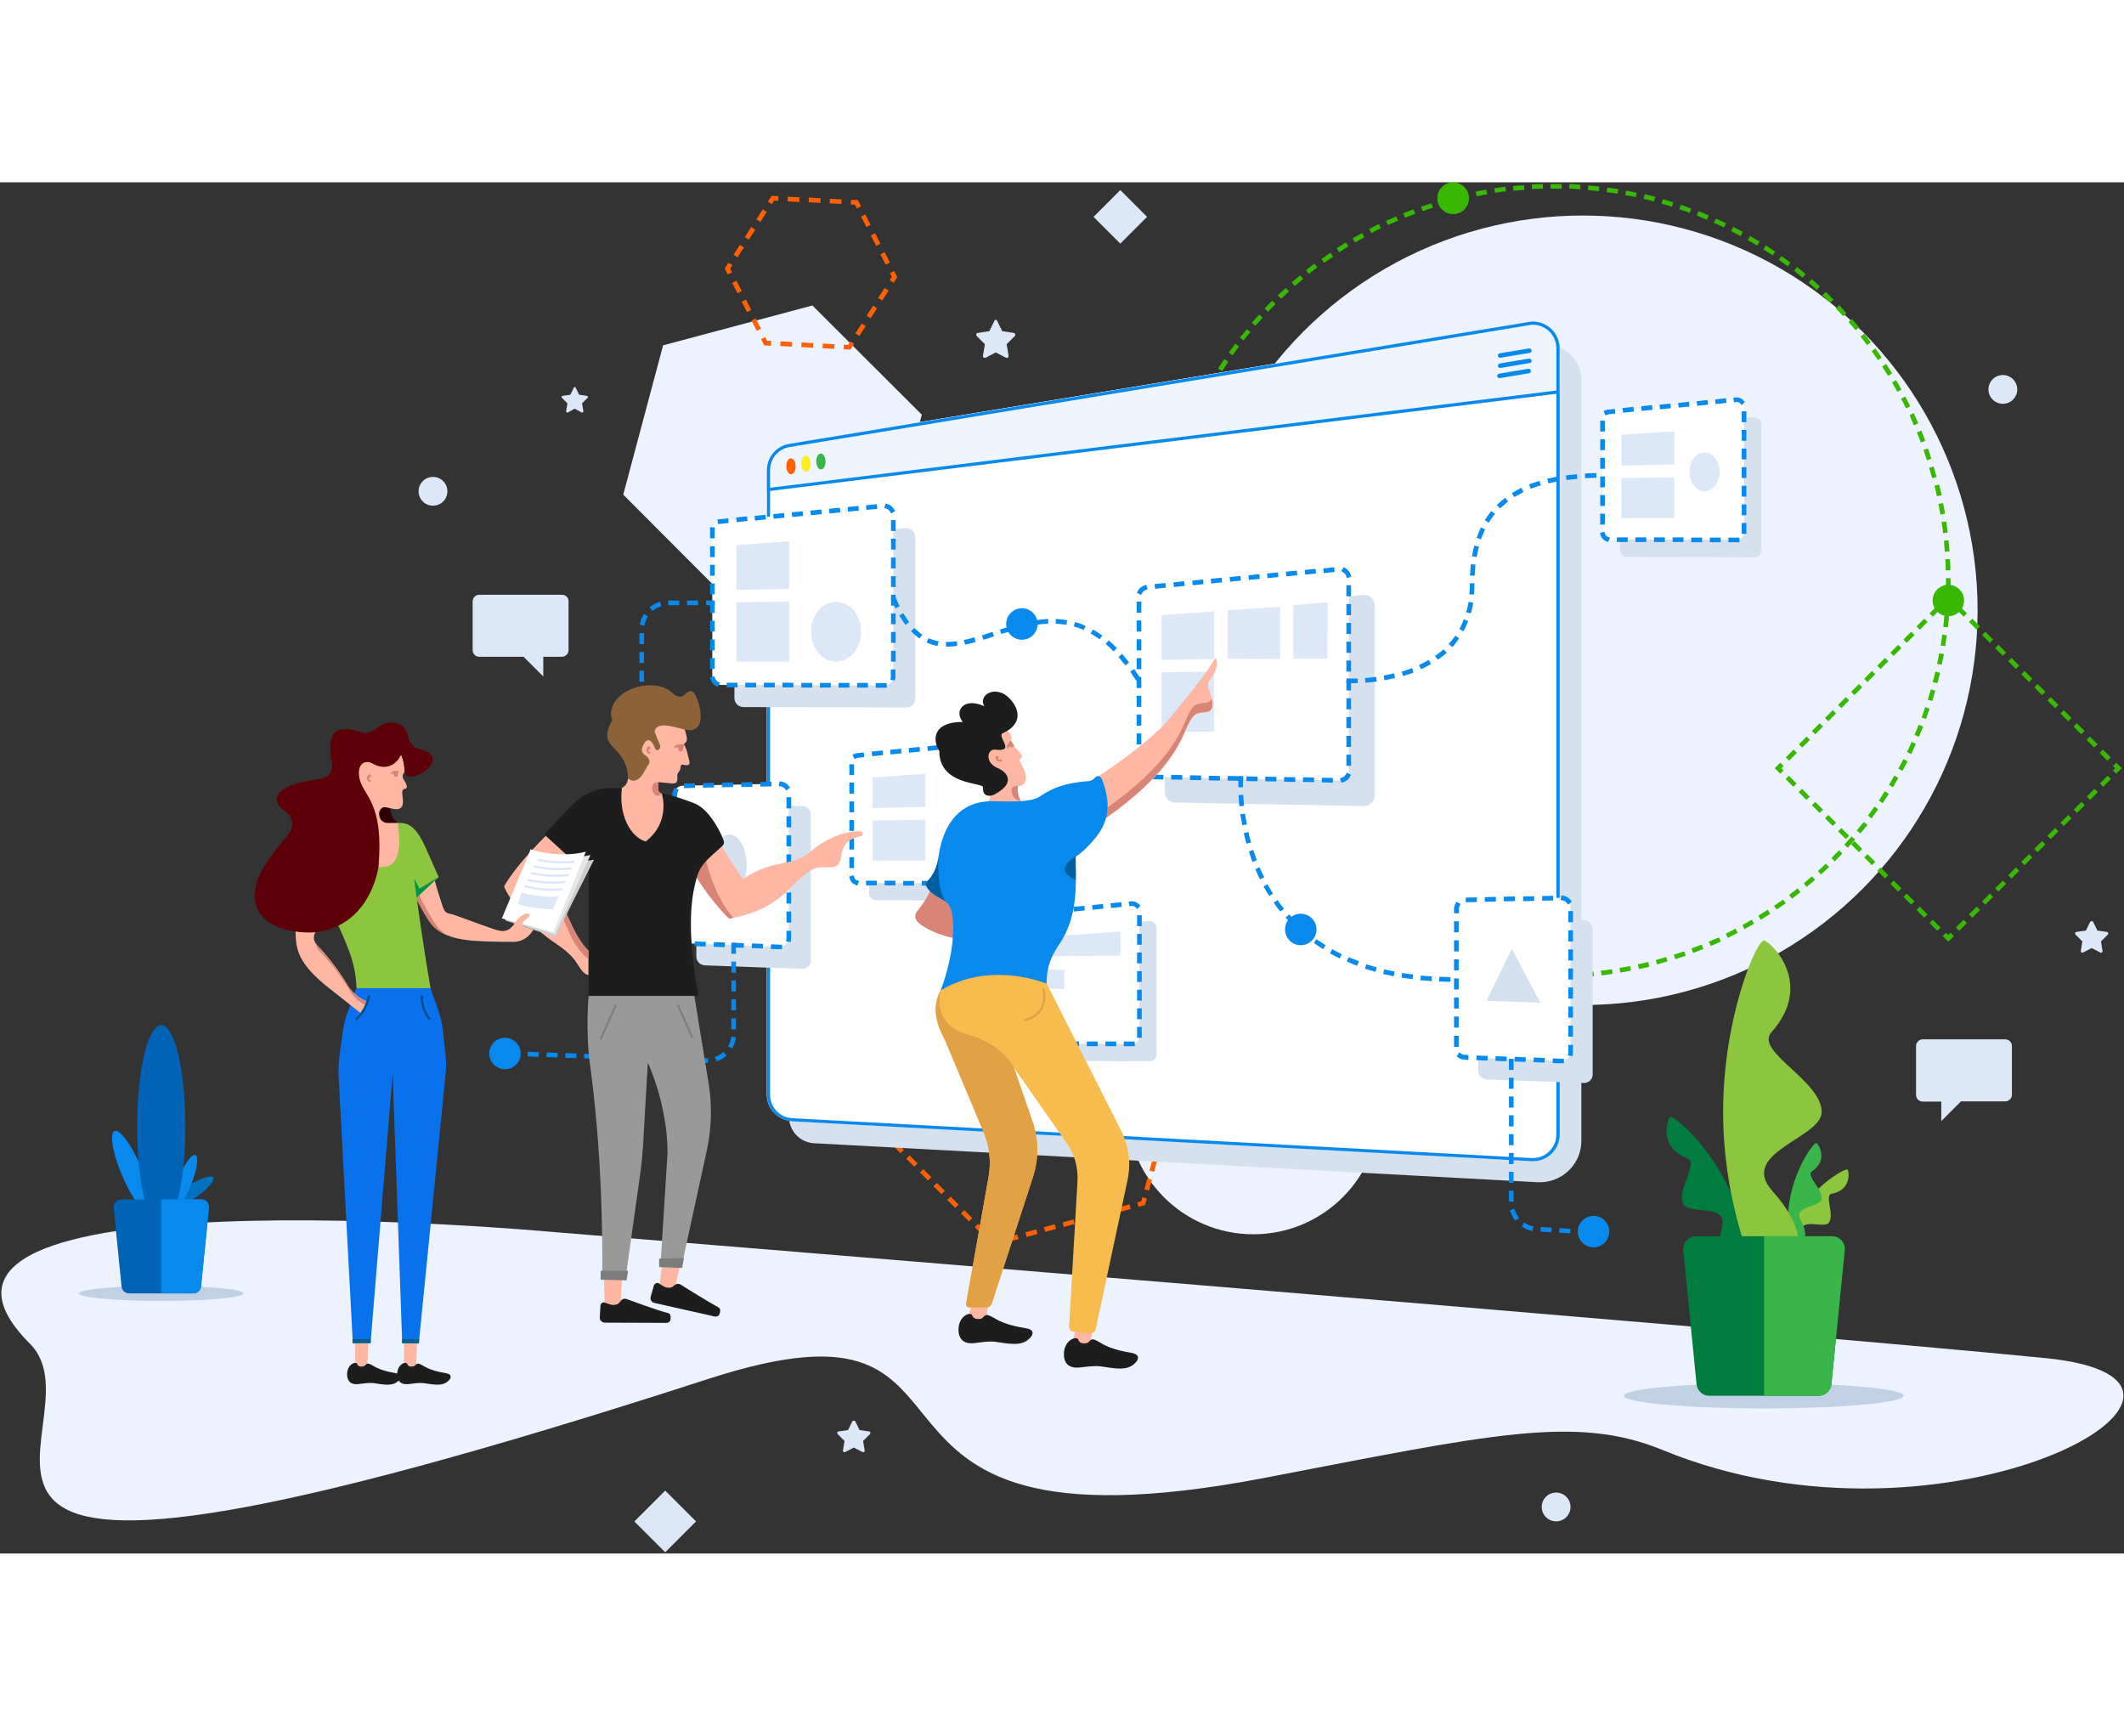 <?xml version="1.0" encoding="UTF-8"?>
<svg width="585px" height="478px" viewBox="0 0 959 619" version="1.1" xmlns="http://www.w3.org/2000/svg" xmlns:xlink="http://www.w3.org/1999/xlink">
    <rect x="0" y="0" width="959" height="619" fill="#333333" stroke="none"/>
    <!-- Generator: Sketch 45.1 (43504) - http://www.bohemiancoding.com/sketch -->
    <title>Illustration_01</title>
    <desc>Created with Sketch.</desc>
    <defs></defs>
    <g id="Page-1" stroke="none" stroke-width="1" fill="none" fill-rule="evenodd">
        <g id="Illustration_01">
            <path d="M13.5,524.3 C-65.9,444.9 247.6,473.7 247.6,473.7 C247.6,473.7 803.9,518.9 923.5,530.8 C1027.8,541.1 879.7,625.3 750.7,572.3 C711.4,556.1 672.6,565.4 570.3,585 C360.4,625 463.3,493.7 319.8,540.2 C-92.9,673.9 51.3,562.1 13.5,524.3 Z" id="Shape" fill="#ECF3FF" fill-rule="nonzero"></path>
            <circle id="Oval" fill="#ECF3FF" fill-rule="nonzero" cx="565.9" cy="417.8" r="57.1"></circle>
            <g id="Group" transform="translate(398, 343)" fill-rule="nonzero" fill="#FF6000">
                <polygon id="Shape" points="136.6 53.1 134.6 52.6 135 50.8 133.7 49.5 135.2 48 137.4 50.2"></polygon>
                <path d="M131.1,46.9 L127.5,43.3 L129,41.8 L132.6,45.4 L131.1,46.9 Z M124.9,40.7 L121.3,37.1 L122.8,35.6 L126.4,39.2 L124.9,40.7 Z M118.8,34.5 L115.2,30.9 L116.7,29.4 L120.3,33 L118.8,34.5 Z M112.6,28.3 L109,24.7 L110.5,23.2 L114.1,26.8 L112.6,28.3 Z M106.4,22.2 L102.8,18.6 L104.3,17.1 L107.9,20.7 L106.4,22.2 Z M100.2,16 L96.6,12.4 L98.1,10.9 L101.7,14.5 L100.2,16 Z M94.1,9.8 L90.5,6.2 L92,4.7 L95.6,8.3 L94.1,9.8 Z" id="Shape"></path>
                <polygon id="Shape" points="87.9 3.7 86.6 2.3 84.8 2.8 84.2 0.8 87.2 0 89.4 2.1"></polygon>
                <path d="M25.7,18.6 L25.2,16.5 L30.1,15.2 L30.6,17.3 L25.7,18.6 Z M34.2,16.4 L33.6,14.3 L38.5,13 L39.1,15.1 L34.2,16.4 Z M42.6,14.1 L42.1,12 L47,10.7 L47.5,12.8 L42.6,14.1 Z M51,11.9 L50.5,9.8 L55.4,8.5 L55.9,10.6 L51,11.9 Z M59.5,9.6 L58.9,7.5 L63.8,6.2 L64.4,8.3 L59.5,9.6 Z M67.9,7.3 L67.4,5.2 L72.3,3.9 L72.8,6 L67.9,7.3 Z M76.3,5.1 L75.7,3 L80.6,1.7 L81.2,3.8 L76.3,5.1 Z" id="Shape"></path>
                <polygon id="Shape" points="19.9 21.9 17.8 21.3 18.6 18.3 21.6 17.5 22.2 19.6 20.4 20.1"></polygon>
                <path d="M4.1,80.9 L2,80.3 L3.3,75.4 L5.4,76 L4.1,80.9 Z M6.3,72.5 L4.2,71.9 L5.5,67 L7.6,67.6 L6.3,72.5 Z M8.6,64 L6.5,63.5 L7.8,58.6 L9.9,59.1 L8.6,64 Z M10.9,55.6 L8.8,55 L10.1,50.1 L12.2,50.7 L10.9,55.6 Z M13.1,47.2 L11,46.6 L12.3,41.7 L14.4,42.3 L13.1,47.2 Z M15.4,38.7 L13.3,38.2 L14.6,33.3 L16.7,33.8 L15.4,38.7 Z M17.6,30.3 L15.5,29.7 L16.8,24.8 L18.9,25.4 L17.6,30.3 Z" id="Shape"></path>
                <polygon id="Shape" points="2.5 89.1 0.3 86.9 1.1 83.9 3.1 84.5 2.6 86.3 4 87.6"></polygon>
                <path d="M45.7,132.3 L42.1,128.7 L43.6,127.2 L47.2,130.8 L45.7,132.3 Z M39.5,126.1 L35.9,122.5 L37.4,121 L41,124.6 L39.5,126.1 Z M33.3,120 L29.7,116.4 L31.2,114.9 L34.8,118.5 L33.3,120 Z M27.1,113.8 L23.5,110.2 L25,108.7 L28.6,112.3 L27.1,113.8 Z M21,107.6 L17.4,104 L18.9,102.5 L22.5,106.1 L21,107.6 Z M14.8,101.4 L11.2,97.8 L12.7,96.3 L16.3,99.9 L14.8,101.4 Z M8.6,95.3 L5,91.7 L6.5,90.2 L10.1,93.8 L8.6,95.3 Z" id="Shape"></path>
                <polygon id="Shape" points="50.5 137.1 48.3 134.9 49.8 133.4 51.1 134.7 52.9 134.3 53.5 136.3"></polygon>
                <path d="M57,135.4 L56.4,133.3 L61.3,132 L61.9,134.1 L57,135.4 Z M65.5,133.1 L65,131 L69.9,129.7 L70.4,131.8 L65.5,133.1 Z M73.9,130.8 L73.3,128.7 L78.2,127.4 L78.8,129.5 L73.9,130.8 Z M82.3,128.6 L81.8,126.5 L86.7,125.2 L87.2,127.3 L82.3,128.6 Z M90.8,126.3 L90.3,124.2 L95.2,122.9 L95.7,125 L90.8,126.3 Z M99.2,124.1 L98.6,122 L103.5,120.7 L104.1,122.8 L99.2,124.1 Z M107.6,121.8 L107.1,119.7 L112,118.4 L112.5,120.5 L107.6,121.8 Z" id="Shape"></path>
                <polygon id="Shape" points="116.1 119.5 115.5 117.5 117.3 117 117.8 115.2 119.8 115.7 119 118.7"></polygon>
                <path d="M120.8,112.2 L118.7,111.6 L120,106.7 L122.1,107.3 L120.8,112.2 Z M123.1,103.7 L121,103.2 L122.3,98.3 L124.4,98.8 L123.1,103.7 Z M125.3,95.3 L123.2,94.7 L124.5,89.8 L126.6,90.4 L125.3,95.3 Z M127.6,86.9 L125.5,86.4 L126.8,81.5 L128.9,82 L127.6,86.9 Z M129.8,78.4 L127.7,77.9 L129,73 L131.1,73.5 L129.8,78.4 Z M132.1,70 L130,69.4 L131.3,64.5 L133.4,65.1 L132.1,70 Z M134.4,61.6 L132.3,61.1 L133.6,56.2 L135.7,56.7 L134.4,61.6 Z" id="Shape"></path>
            </g>
            <polygon id="Shape" fill="#ECF3FF" fill-rule="nonzero" points="416.2 104.9 366.8 55.6 299.4 73.6 281.4 141 330.7 190.4 398.1 172.3"></polygon>
            <path d="M825.7,469.7 C823.4,472.6 812.9,466.9 813.3,474.2 C814.1,487.1 804.9,484.3 804.3,483.8 C803.5,483.2 806.4,471.7 814.7,461.2 C823,450.7 833.3,445 834.2,445.7 C834.8,446.2 836.2,454.9 827.1,456.6 C823.5,457.1 828.5,466.2 825.7,469.7 Z" id="Shape" fill="#8CC63F" fill-rule="nonzero"></path>
            <path d="M822.4,459.2 C821.5,462.8 809.6,462 813,468.4 C819.1,479.8 809.6,481 808.8,480.8 C807.9,480.6 805.7,468.9 808.8,455.9 C811.9,442.9 819,433.4 820.1,433.7 C820.9,433.9 825.8,441.3 818.1,446.5 C815.2,448.7 823.5,454.8 822.4,459.2 Z" id="Shape" fill="#39B54A" fill-rule="nonzero"></path>
            <path d="M760,461.2 C762.6,466.3 780.4,460.7 777.5,471.7 C772.4,491.2 787.3,489.5 788.4,488.9 C789.7,488.2 788.7,469.8 779.2,451.3 C769.7,432.8 755.5,421.1 754.1,421.9 C753,422.5 748.3,435.4 761.8,440.6 C767.2,442.6 756.9,455 760,461.2 Z" id="Shape" fill="#007C3E" fill-rule="nonzero"></path>
            <circle id="Oval" fill="#ECF3FF" fill-rule="nonzero" cx="714.7" cy="193.2" r="178.2"></circle>
            <path d="M702.6,359.3 L701.5,359.3 C700.6,359.3 699.6,359.3 698.7,359.3 L697.6,359.3 L697.6,357.2 L698.7,357.2 C699.6,357.2 700.5,357.2 701.4,357.2 L702.5,357.2 L702.6,359.3 Z M706.1,359.2 L706,357.1 L707.1,357.1 C708,357.1 709,357 709.9,357 L711,357 L711.1,359.1 L710,359.2 C709.1,359.2 708.1,359.3 707.2,359.3 L706.1,359.2 Z M694,359.1 L692.9,359.1 C692,359.1 691,359 690.1,358.9 L689,358.8 L689.1,356.7 L690.2,356.8 C691.1,356.9 692.1,356.9 693,357 L694.1,357 L694,359.1 Z M714.7,358.8 L714.5,356.7 L715.6,356.6 C716.5,356.5 717.5,356.4 718.4,356.4 L719.5,356.3 L719.7,358.4 L718.6,358.5 C717.7,358.6 716.7,358.7 715.8,358.7 L714.7,358.8 Z M685.5,358.6 L684.4,358.5 C683.5,358.4 682.5,358.3 681.6,358.2 L680.5,358.1 L680.7,356 L681.8,356.1 C682.7,356.2 683.7,356.3 684.6,356.4 L685.7,356.5 L685.5,358.6 Z M723.1,358 L722.8,355.9 L723.9,355.8 C724.8,355.7 725.8,355.6 726.7,355.4 L727.8,355.2 L728.1,357.3 L727,357.5 C726.1,357.6 725.1,357.8 724.2,357.9 L723.1,358 Z M677,357.6 L675.9,357.5 C675,357.4 674,357.2 673.1,357.1 L672.1,356.9 L672.4,354.8 L673.4,355 C674.3,355.1 675.3,355.3 676.2,355.4 L677.3,355.5 L677,357.6 Z M731.6,356.8 L731.2,354.7 L732.2,354.5 C733.1,354.3 734,354.2 735,354 L736,353.8 L736.4,355.9 L735.4,356.1 C734.5,356.3 733.5,356.4 732.6,356.6 L731.6,356.8 Z M668.6,356.3 L667.6,356.1 C666.7,355.9 665.7,355.7 664.8,355.5 L663.8,355.3 L664.2,353.2 L665.2,353.4 C666.1,353.6 667,353.8 668,353.9 L669,354.1 L668.6,356.3 Z M740,355.1 L739.5,353 L740.5,352.8 C741.4,352.6 742.3,352.4 743.2,352.2 L744.2,352 L744.7,354.1 L743.7,354.4 C742.8,354.6 741.9,354.8 740.9,355 L740,355.1 Z M660.3,354.5 L659.3,354.3 C658.4,354.1 657.5,353.8 656.5,353.6 L655.5,353.3 L656,351.2 L657,351.5 C657.9,351.7 658.8,352 659.7,352.2 L660.7,352.4 L660.3,354.5 Z M748.2,353.1 L747.6,351.1 L748.6,350.8 C749.5,350.6 750.4,350.3 751.3,350 L752.3,349.7 L752.9,351.7 L751.9,352 C751,352.3 750.1,352.5 749.2,352.8 L748.2,353.1 Z M652,352.4 L651,352.1 C650.1,351.8 649.2,351.6 648.3,351.3 L647.3,351 L647.9,349 L648.9,349.3 C649.8,349.6 650.7,349.8 651.6,350.1 L652.6,350.4 L652,352.4 Z M756.4,350.7 L755.7,348.7 L756.7,348.4 C757.6,348.1 758.5,347.8 759.4,347.5 L760.4,347.2 L761.1,349.2 L760.1,349.5 C759.2,349.8 758.3,350.1 757.4,350.4 L756.4,350.7 Z M643.9,349.8 L642.9,349.5 C642,349.2 641.1,348.9 640.2,348.5 L639.2,348.1 L639.9,346.1 L640.9,346.5 C641.8,346.8 642.7,347.1 643.6,347.4 L644.6,347.7 L643.9,349.8 Z M764.5,347.9 L763.7,345.9 L764.7,345.5 C765.6,345.2 766.4,344.8 767.3,344.5 L768.3,344.1 L769.1,346.1 L768.1,346.5 C767.2,346.9 766.3,347.2 765.5,347.5 L764.5,347.9 Z M635.8,346.9 L634.8,346.5 C633.9,346.1 633,345.8 632.2,345.4 L631.2,345 L632,343 L633,343.4 C633.9,343.8 634.7,344.1 635.6,344.5 L636.6,344.9 L635.8,346.9 Z M772.4,344.7 L771.5,342.8 L772.5,342.4 C773.4,342 774.2,341.6 775.1,341.3 L776.1,340.9 L777,342.8 L776,343.2 C775.1,343.6 774.3,344 773.4,344.4 L772.4,344.7 Z M627.9,343.6 L626.9,343.2 C626,342.8 625.2,342.4 624.3,342 L623.3,341.5 L624.2,339.6 L625.2,340.1 C626,340.5 626.9,340.9 627.8,341.3 L628.8,341.7 L627.9,343.6 Z M780.1,341.1 L779.2,339.2 L780.2,338.7 C781,338.3 781.9,337.9 782.7,337.4 L783.6,336.9 L784.6,338.8 L783.7,339.3 C782.9,339.7 782,340.2 781.2,340.6 L780.1,341.1 Z M620.2,339.9 L619.3,339.4 C618.5,339 617.6,338.5 616.8,338.1 L615.9,337.6 L616.9,335.7 L617.8,336.2 C618.6,336.6 619.5,337.1 620.3,337.5 L621.2,338 L620.2,339.9 Z M787.7,337.2 L786.7,335.3 L787.6,334.8 C788.4,334.3 789.2,333.9 790,333.4 L790.9,332.9 L792,334.7 L791.1,335.2 C790.3,335.7 789.5,336.1 788.6,336.6 L787.7,337.2 Z M612.7,335.8 L611.8,335.3 C611,334.8 610.2,334.3 609.3,333.9 L608.4,333.4 L609.5,331.6 L610.4,332.1 C611.2,332.6 612,333.1 612.8,333.5 L613.7,334 L612.7,335.8 Z M795,332.9 L793.9,331.1 L794.8,330.5 C795.6,330 796.4,329.5 797.2,329 L798.1,328.4 L799.3,330.2 L798.4,330.8 C797.6,331.3 796.8,331.8 796,332.3 L795,332.9 Z M605.4,331.4 L604.5,330.8 C603.7,330.3 602.9,329.8 602.1,329.2 L601.2,328.6 L602.4,326.8 L603.3,327.4 C604.1,327.9 604.9,328.4 605.7,328.9 L606.6,329.5 L605.4,331.4 Z M802.2,328.3 L801,326.6 L801.9,326 C802.7,325.5 803.4,324.9 804.2,324.4 L805.1,323.8 L806.3,325.5 L805.4,326.1 C804.6,326.6 803.9,327.2 803.1,327.7 L802.2,328.3 Z M598.3,326.7 L597.4,326.1 C596.6,325.5 595.9,325 595.1,324.4 L594.2,323.8 L595.5,322.1 L596.4,322.7 C597.2,323.3 597.9,323.8 598.7,324.4 L599.6,325 L598.3,326.7 Z M809.1,323.4 L807.8,321.7 L808.6,321.1 C809.3,320.5 810.1,320 810.8,319.4 L811.6,318.7 L812.9,320.4 L812.1,321.1 C811.4,321.7 810.6,322.3 809.9,322.8 L809.1,323.4 Z M591.4,321.6 L590.6,320.9 C589.9,320.3 589.1,319.7 588.4,319.1 L587.6,318.4 L588.9,316.8 L589.7,317.5 C590.4,318.1 591.2,318.7 591.9,319.3 L592.7,320 L591.4,321.6 Z M815.8,318.1 L814.4,316.5 L815.2,315.8 C815.9,315.2 816.6,314.6 817.3,314 L818.1,313.3 L819.5,314.9 L818.7,315.6 C818,316.2 817.3,316.8 816.5,317.4 L815.8,318.1 Z M584.8,316.2 L584,315.5 C583.3,314.9 582.6,314.3 581.9,313.6 L581.1,312.9 L582.5,311.3 L583.3,312 C584,312.6 584.7,313.2 585.4,313.9 L586.2,314.6 L584.8,316.2 Z M822.2,312.5 L820.8,310.9 L821.6,310.2 C822.3,309.6 823,308.9 823.6,308.3 L824.4,307.6 L825.9,309.1 L825.1,309.8 C824.4,310.5 823.7,311.1 823,311.7 L822.2,312.5 Z M578.5,310.5 L577.7,309.8 C577,309.1 576.3,308.5 575.7,307.8 L574.9,307.1 L576.4,305.6 L577.2,306.3 C577.9,307 578.5,307.6 579.2,308.3 L580,309 L578.5,310.5 Z M828.4,306.6 L826.9,305.1 L827.6,304.3 C828.3,303.6 828.9,303 829.6,302.3 L830.3,301.5 L831.8,303 L831.1,303.8 C830.4,304.5 829.8,305.2 829.1,305.8 L828.4,306.6 Z M572.4,304.5 L571.7,303.7 C571,303 570.4,302.3 569.8,301.6 L569.1,300.8 L570.7,299.4 L571.4,300.2 C572,300.9 572.7,301.6 573.3,302.2 L574,303 L572.4,304.5 Z M834.3,300.4 L832.7,299 L833.4,298.2 C834,297.5 834.6,296.8 835.3,296.1 L836,295.3 L837.6,296.7 L836.9,297.5 C836.3,298.2 835.7,298.9 835,299.6 L834.3,300.4 Z M566.6,298.2 L565.9,297.4 C565.3,296.7 564.7,296 564.1,295.2 L563.4,294.4 L565,293 L565.7,293.8 C566.3,294.5 566.9,295.2 567.5,295.9 L568.2,296.7 L566.6,298.2 Z M839.9,293.9 L838.3,292.6 L839,291.8 C839.6,291.1 840.2,290.3 840.8,289.6 L841.5,288.8 L843.2,290.1 L842.5,290.9 C841.9,291.6 841.3,292.4 840.7,293.1 L839.9,293.9 Z M561.2,291.7 L560.5,290.9 C559.9,290.2 559.3,289.4 558.8,288.7 L558.2,287.9 L559.9,286.6 L560.5,287.4 C561.1,288.1 561.6,288.9 562.2,289.6 L562.9,290.4 L561.2,291.7 Z M845.1,287.2 L843.4,285.9 L844,285 C844.6,284.2 845.1,283.5 845.7,282.7 L846.3,281.8 L848,283 L847.4,283.9 C846.8,284.7 846.3,285.4 845.7,286.2 L845.1,287.2 Z M556,284.9 L555.4,284 C554.9,283.2 554.3,282.5 553.8,281.7 L553.2,280.8 L555,279.6 L555.6,280.5 C556.1,281.3 556.7,282 557.2,282.8 L557.8,283.7 L556,284.9 Z M850.1,280.3 L848.3,279.1 L848.9,278.2 C849.4,277.4 849.9,276.6 850.4,275.8 L851,274.9 L852.8,276.1 L852.2,277 C851.7,277.8 851.2,278.6 850.6,279.4 L850.1,280.3 Z M551.2,277.8 L550.6,276.9 C550.1,276.1 549.6,275.3 549.1,274.5 L548.5,273.6 L550.3,272.5 L550.9,273.4 C551.4,274.2 551.9,275 552.4,275.8 L553,276.7 L551.2,277.8 Z M854.7,273.1 L852.9,272 L853.4,271.1 C853.9,270.3 854.4,269.5 854.8,268.7 L855.3,267.8 L857.1,268.9 L856.6,269.8 C856.1,270.6 855.6,271.4 855.2,272.3 L854.7,273.1 Z M546.7,270.6 L546.2,269.7 C545.7,268.9 545.3,268.1 544.8,267.2 L544.3,266.3 L546.2,265.3 L546.7,266.2 C547.2,267 547.6,267.8 548.1,268.6 L548.6,269.5 L546.7,270.6 Z M859,265.7 L857.1,264.7 L857.6,263.8 C858,263 858.5,262.1 858.9,261.3 L859.4,260.4 L861.3,261.4 L860.8,262.3 C860.4,263.1 859.9,264 859.5,264.8 L859,265.7 Z M542.6,263.2 L542.1,262.3 C541.7,261.5 541.2,260.6 540.8,259.8 L540.3,258.8 L542.2,257.9 L542.7,258.9 C543.1,259.7 543.5,260.6 544,261.4 L544.5,262.3 L542.6,263.2 Z M862.9,258.1 L861,257.2 L861.5,256.2 C861.9,255.4 862.3,254.5 862.7,253.6 L863.1,252.6 L865,253.5 L864.6,254.5 C864.2,255.4 863.8,256.2 863.4,257.1 L862.9,258.1 Z M538.8,255.5 L538.4,254.5 C538,253.6 537.6,252.8 537.2,251.9 L536.8,250.9 L538.7,250 L539.1,251 C539.5,251.9 539.9,252.7 540.2,253.6 L540.6,254.6 L538.8,255.5 Z M866.4,250.3 L864.4,249.5 L864.8,248.5 C865.2,247.6 865.5,246.8 865.9,245.9 L866.3,244.9 L868.3,245.7 L867.9,246.7 C867.5,247.6 867.2,248.5 866.8,249.3 L866.4,250.3 Z M535.4,247.7 L535,246.7 C534.6,245.8 534.3,244.9 534,244.1 L533.6,243.1 L535.6,242.3 L536,243.3 C536.3,244.2 536.7,245 537,245.9 L537.4,246.9 L535.4,247.7 Z M869.6,242.3 L867.6,241.6 L868,240.6 C868.3,239.7 868.6,238.8 868.9,237.9 L869.2,236.9 L871.2,237.6 L870.9,238.6 C870.6,239.5 870.3,240.4 869.9,241.3 L869.6,242.3 Z M532.4,239.8 L532.1,238.8 C531.8,237.9 531.5,237 531.2,236.1 L530.9,235.1 L532.9,234.4 L533.2,235.4 C533.5,236.3 533.8,237.2 534.1,238.1 L534.4,239.1 L532.4,239.8 Z M872.4,234.2 L870.4,233.6 L870.7,232.6 C871,231.7 871.2,230.8 871.5,229.9 L871.8,228.9 L873.8,229.5 L873.5,230.5 C873.2,231.4 873,232.3 872.7,233.2 L872.4,234.2 Z M529.7,231.7 L529.4,230.7 C529.1,229.8 528.9,228.9 528.6,228 L528.3,227 L530.3,226.4 L530.6,227.4 C530.8,228.3 531.1,229.2 531.4,230.1 L531.7,231.1 L529.7,231.7 Z M874.7,226.1 L872.6,225.6 L872.9,224.6 C873.1,223.7 873.4,222.8 873.6,221.9 L873.8,220.9 L875.9,221.4 L875.7,222.4 C875.5,223.3 875.2,224.2 875,225.2 L874.7,226.1 Z M527.5,223.4 L527.2,222.4 C527,221.5 526.8,220.6 526.6,219.6 L526.4,218.6 L528.5,218.1 L528.7,219.1 C528.9,220 529.1,220.9 529.3,221.8 L529.5,222.8 L527.5,223.4 Z M876.7,217.8 L874.6,217.4 L874.8,216.4 C875,215.5 875.2,214.6 875.4,213.6 L875.6,212.6 L877.7,213 L877.5,214 C877.3,214.9 877.1,215.9 876.9,216.8 L876.7,217.8 Z M525.6,215.1 L525.4,214.1 C525.2,213.2 525,212.2 524.9,211.3 L524.7,210.3 L526.8,209.9 L527,210.9 C527.2,211.8 527.3,212.7 527.5,213.7 L527.7,214.7 L525.6,215.1 Z M878.3,209.4 L876.2,209.1 L876.4,208.1 C876.5,207.2 876.7,206.2 876.8,205.3 L876.9,204.2 L879,204.5 L878.8,205.6 C878.7,206.5 878.5,207.5 878.4,208.4 L878.3,209.4 Z M524.1,206.7 L523.9,205.6 C523.8,204.7 523.6,203.7 523.5,202.8 L523.4,201.7 L525.5,201.4 L525.6,202.5 C525.7,203.4 525.8,204.4 526,205.3 L526.2,206.4 L524.1,206.7 Z M879.5,200.9 L877.4,200.7 L877.5,199.6 C877.6,198.7 877.7,197.7 877.8,196.8 L877.9,195.7 L880,195.9 L879.9,197 C879.8,197.9 879.7,198.9 879.6,199.8 L879.5,200.9 Z M523.1,198.2 L523,197.1 C522.9,196.2 522.8,195.2 522.8,194.3 L522.7,193.2 L524.8,193 L524.9,194.1 C525,195 525.1,196 525.1,196.9 L525.2,198 L523.1,198.2 Z M880.3,192.4 L878.2,192.3 L878.3,191.2 C878.4,190.3 878.4,189.3 878.5,188.4 L878.5,187.3 L880.6,187.4 L880.6,188.5 C880.6,189.4 880.5,190.4 880.4,191.3 L880.3,192.4 Z M522.4,189.7 L522.3,188.6 C522.3,187.7 522.2,186.7 522.2,185.8 L522.2,184.7 L524.3,184.6 L524.3,185.7 C524.3,186.6 524.4,187.6 524.4,188.5 L524.5,189.6 L522.4,189.7 Z M880.7,183.9 L878.6,183.9 L878.6,182.8 C878.6,181.9 878.6,180.9 878.6,180 L878.6,178.7 L880.7,178.7 L880.7,180 C880.7,180.9 880.7,181.9 880.7,182.8 L880.7,183.9 Z M524.3,181.2 L522.2,181.2 L522.2,180 C522.2,179.1 522.2,178.2 522.2,177.3 L522.2,176.2 L524.3,176.2 L524.3,177.3 C524.3,178.2 524.3,179.1 524.3,180 L524.3,181.2 Z M878.5,175.2 L878.5,174.1 C878.5,173.2 878.4,172.2 878.4,171.3 L878.3,170.2 L880.4,170.1 L880.5,171.2 C880.5,172.1 880.6,173.1 880.6,174 L880.6,175.1 L878.5,175.2 Z M524.4,172.8 L522.3,172.7 L522.3,171.6 C522.3,170.7 522.4,169.7 522.5,168.8 L522.6,167.7 L524.7,167.8 L524.6,168.9 C524.5,169.8 524.5,170.8 524.4,171.7 L524.4,172.8 Z M878.1,166.8 L878,165.7 C877.9,164.8 877.8,163.8 877.8,162.9 L877.7,161.8 L879.8,161.6 L879.9,162.7 C880,163.6 880.1,164.6 880.1,165.5 L880.2,166.6 L878.1,166.8 Z M525,164.4 L522.9,164.2 L523,163.1 C523.1,162.2 523.2,161.2 523.3,160.3 L523.4,159.2 L525.5,159.4 L525.4,160.5 C525.3,161.4 525.2,162.4 525.1,163.3 L525,164.4 Z M877.3,158.4 L877.2,157.3 C877.1,156.4 877,155.4 876.8,154.5 L876.6,153.4 L878.7,153.1 L878.9,154.2 C879,155.1 879.2,156.1 879.3,157 L879.4,158.1 L877.3,158.4 Z M525.9,156 L523.8,155.7 L523.9,154.6 C524,153.7 524.2,152.7 524.3,151.8 L524.5,150.8 L526.6,151.1 L526.4,152.2 C526.3,153.1 526.1,154.1 526,155 L525.9,156 Z M876.1,150 L875.9,149 C875.7,148.1 875.6,147.2 875.4,146.2 L875.2,145.2 L877.3,144.8 L877.5,145.8 C877.7,146.7 877.9,147.7 878,148.6 L878.2,149.6 L876.1,150 Z M527.2,147.7 L525.1,147.3 L525.3,146.3 C525.5,145.4 525.7,144.4 525.9,143.5 L526.1,142.5 L528.2,142.9 L528,143.9 C527.8,144.8 527.6,145.7 527.5,146.7 L527.2,147.7 Z M874.5,141.7 L874.3,140.7 C874.1,139.8 873.9,138.9 873.7,138 L873.4,137 L875.5,136.5 L875.8,137.5 C876,138.4 876.2,139.3 876.5,140.3 L876.7,141.3 L874.5,141.7 Z M529,139.4 L526.9,138.9 L527.1,137.9 C527.3,137 527.6,136.1 527.8,135.1 L528.1,134.1 L530.2,134.6 L529.9,135.6 C529.7,136.5 529.4,137.4 529.2,138.3 L529,139.4 Z M872.4,133.6 L872.1,132.6 C871.8,131.7 871.6,130.8 871.3,129.9 L871,128.9 L873,128.3 L873.3,129.3 C873.6,130.2 873.8,131.1 874.1,132 L874.4,133 L872.4,133.6 Z M531.1,131.2 L529.1,130.6 L529.4,129.6 C529.7,128.7 529.9,127.8 530.2,126.9 L530.5,125.9 L532.5,126.5 L532.2,127.5 C531.9,128.4 531.7,129.3 531.4,130.2 L531.1,131.2 Z M870,125.5 L869.7,124.5 C869.4,123.6 869.1,122.7 868.8,121.8 L868.5,120.8 L870.5,120.1 L870.8,121.1 C871.1,122 871.4,122.9 871.7,123.8 L872,124.8 L870,125.5 Z M533.6,123.2 L531.6,122.5 L531.9,121.5 C532.2,120.6 532.5,119.7 532.9,118.8 L533.3,117.8 L535.3,118.5 L534.9,119.5 C534.6,120.4 534.3,121.3 534,122.2 L533.6,123.2 Z M867.3,117.5 L866.9,116.5 C866.6,115.6 866.2,114.8 865.9,113.9 L865.5,112.9 L867.5,112.1 L867.9,113.1 C868.3,114 868.6,114.9 868.9,115.7 L869.3,116.7 L867.3,117.5 Z M536.5,115.2 L534.5,114.4 L534.9,113.4 C535.3,112.5 535.6,111.6 536,110.8 L536.4,109.8 L538.4,110.6 L538,111.6 C537.6,112.5 537.3,113.3 536.9,114.2 L536.5,115.2 Z M864.1,109.7 L863.7,108.7 C863.3,107.8 862.9,107 862.6,106.1 L862.2,105.1 L864.1,104.2 L864.5,105.2 C864.9,106.1 865.3,106.9 865.7,107.8 L866.1,108.8 L864.1,109.7 Z M539.8,107.4 L537.9,106.5 L538.3,105.5 C538.7,104.6 539.1,103.8 539.5,102.9 L540,101.9 L541.9,102.8 L541.4,103.8 C541,104.6 540.6,105.5 540.2,106.4 L539.8,107.4 Z M860.6,102.1 L860.1,101.1 C859.7,100.3 859.3,99.4 858.8,98.6 L858.3,97.7 L860.2,96.7 L860.7,97.6 C861.1,98.4 861.6,99.3 862,100.1 L862.5,101.1 L860.6,102.1 Z M543.4,99.8 L541.5,98.8 L542,97.9 C542.4,97.1 542.9,96.2 543.3,95.4 L543.8,94.5 L545.7,95.5 L545.2,96.4 C544.8,97.2 544.3,98.1 543.9,98.9 L543.4,99.8 Z M856.7,94.6 L856.2,93.7 C855.7,92.9 855.3,92.1 854.8,91.3 L854.3,90.4 L856.1,89.3 L856.6,90.2 C857.1,91 857.5,91.8 858,92.7 L858.5,93.6 L856.7,94.6 Z M547.4,92.4 L545.6,91.3 L546.1,90.4 C546.6,89.6 547.1,88.8 547.5,87.9 L548,87 L549.8,88.1 L549.3,89 C548.8,89.8 548.3,90.6 547.9,91.4 L547.4,92.4 Z M852.5,87.4 L851.9,86.5 C851.4,85.7 850.9,84.9 850.4,84.1 L849.8,83.2 L851.6,82 L852.2,82.9 C852.7,83.7 853.2,84.5 853.7,85.3 L854.3,86.2 L852.5,87.4 Z M551.8,85.2 L550,84 L550.6,83.1 C551.1,82.3 551.6,81.5 552.2,80.7 L552.8,79.8 L554.6,81 L554,81.9 C553.5,82.7 553,83.5 552.5,84.3 L551.8,85.2 Z M847.9,80.3 L847.3,79.4 C846.8,78.6 846.2,77.9 845.7,77.1 L845.1,76.2 L846.8,75 L847.4,75.9 C848,76.7 848.5,77.4 849,78.2 L849.6,79.1 L847.9,80.3 Z M556.5,78.1 L554.8,76.9 L555.4,76 C556,75.2 556.5,74.5 557.1,73.7 L557.7,72.8 L559.4,74.1 L558.8,75 C558.2,75.8 557.7,76.5 557.1,77.3 L556.5,78.1 Z M843,73.5 L842.4,72.7 C841.8,72 841.3,71.2 840.7,70.5 L840,69.7 L841.7,68.4 L842.4,69.2 C843,69.9 843.6,70.7 844.1,71.4 L844.7,72.2 L843,73.5 Z M561.5,71.4 L559.8,70.1 L560.5,69.3 C561.1,68.6 561.7,67.8 562.3,67.1 L563,66.3 L564.6,67.6 L563.9,68.4 C563.3,69.1 562.7,69.9 562.1,70.6 L561.5,71.4 Z M837.8,66.8 L837.1,66 C836.5,65.3 835.9,64.6 835.3,63.9 L834.6,63.1 L836.2,61.7 L836.9,62.5 C837.5,63.2 838.1,63.9 838.7,64.7 L839.4,65.5 L837.8,66.8 Z M566.8,64.8 L565.2,63.4 L565.9,62.6 C566.5,61.9 567.1,61.2 567.8,60.5 L568.5,59.7 L570.1,61.1 L569.4,61.9 C568.8,62.6 568.2,63.3 567.5,64 L566.8,64.8 Z M832.2,60.5 L831.5,59.7 C830.9,59 830.2,58.3 829.6,57.7 L828.9,56.9 L830.4,55.4 L831.1,56.2 C831.8,56.9 832.4,57.6 833,58.3 L833.7,59.1 L832.2,60.5 Z M572.5,58.5 L571,57 L571.7,56.2 C572.4,55.5 573,54.8 573.7,54.2 L574.4,53.4 L575.9,54.9 L575.2,55.7 C574.5,56.4 573.9,57 573.2,57.7 L572.5,58.5 Z M826.4,54.4 L825.6,53.7 C824.9,53 824.3,52.4 823.6,51.7 L822.8,51 L824.3,49.5 L825.1,50.2 C825.8,50.9 826.5,51.5 827.1,52.2 L827.9,52.9 L826.4,54.4 Z M578.4,52.5 L576.9,51 L577.7,50.3 C578.4,49.6 579.1,49 579.8,48.4 L580.6,47.7 L582,49.3 L581.2,50 C580.5,50.6 579.8,51.3 579.2,51.9 L578.4,52.5 Z M820.3,48.6 L819.5,47.9 C818.8,47.3 818.1,46.7 817.4,46 L816.6,45.3 L818,43.7 L818.8,44.4 C819.5,45 820.2,45.6 820.9,46.3 L821.7,47 L820.3,48.6 Z M584.6,46.8 L583.2,45.2 L584,44.5 C584.7,43.9 585.4,43.3 586.2,42.7 L587,42 L588.4,43.6 L587.6,44.3 C586.9,44.9 586.2,45.5 585.5,46.1 L584.6,46.8 Z M813.9,43.1 L813.1,42.4 C812.4,41.8 811.6,41.2 810.9,40.6 L810.1,39.9 L811.4,38.2 L812.2,38.9 C812.9,39.5 813.7,40.1 814.4,40.7 L815.2,41.4 L813.9,43.1 Z M591,41.4 L589.7,39.7 L590.5,39 C591.2,38.4 592,37.8 592.7,37.3 L593.5,36.7 L594.8,38.4 L594,39 C593.3,39.6 592.5,40.1 591.8,40.7 L591,41.4 Z M807.2,37.9 L806.3,37.3 C805.5,36.7 804.8,36.2 804,35.6 L803.1,35 L804.3,33.3 L805.2,33.9 C806,34.5 806.7,35 807.5,35.6 L808.4,36.2 L807.2,37.9 Z M597.8,36.3 L596.6,34.6 L597.5,34 C598.3,33.5 599,32.9 599.8,32.4 L600.7,31.8 L601.9,33.6 L601,34.2 C600.2,34.7 599.5,35.3 598.7,35.8 L597.8,36.3 Z M800.4,33 L799.5,32.4 C798.7,31.9 797.9,31.4 797.1,30.9 L796.2,30.3 L797.3,28.5 L798.2,29.1 C799,29.6 799.8,30.1 800.6,30.7 L801.5,31.3 L800.4,33 Z M604.7,31.6 L603.5,29.8 L604.4,29.2 C605.2,28.7 606,28.2 606.8,27.7 L607.7,27.1 L608.8,28.9 L607.9,29.5 C607.1,30 606.3,30.5 605.5,31 L604.7,31.6 Z M793.3,28.5 L792.4,28 C791.6,27.5 790.8,27 790,26.6 L789.1,26.1 L790.2,24.3 L791.1,24.8 C791.9,25.3 792.7,25.8 793.6,26.2 L794.5,26.7 L793.3,28.5 Z M611.8,27.1 L610.7,25.3 L611.6,24.8 C612.4,24.3 613.2,23.9 614.1,23.4 L615,22.9 L616,24.8 L615.1,25.3 C614.3,25.8 613.5,26.2 612.7,26.7 L611.8,27.1 Z M785.9,24.3 L785,23.8 C784.2,23.4 783.3,22.9 782.5,22.5 L781.6,22 L782.6,20.1 L783.5,20.6 C784.3,21 785.2,21.5 786,21.9 L786.9,22.4 L785.9,24.3 Z M619.2,23 L618.2,21.1 L619.1,20.6 C619.9,20.2 620.8,19.7 621.6,19.3 L622.6,18.8 L623.5,20.7 L622.5,21.2 C621.7,21.6 620.8,22 620,22.5 L619.2,23 Z M778.4,20.4 L777.4,19.9 C776.6,19.5 775.7,19.1 774.8,18.7 L773.8,18.3 L774.7,16.4 L775.7,16.8 C776.6,17.2 777.4,17.6 778.3,18 L779.3,18.5 L778.4,20.4 Z M626.7,19.3 L625.8,17.4 L626.8,17 C627.7,16.6 628.5,16.2 629.4,15.8 L630.4,15.4 L631.3,17.3 L630.3,17.7 C629.4,18.1 628.6,18.5 627.7,18.8 L626.7,19.3 Z M770.7,16.9 L769.7,16.5 C768.8,16.1 768,15.8 767.1,15.4 L766.1,15 L766.9,13 L767.9,13.4 C768.8,13.8 769.7,14.1 770.5,14.5 L771.5,14.9 L770.7,16.9 Z M634.4,16 L633.6,14 L634.6,13.6 C635.5,13.2 636.4,12.9 637.2,12.6 L638.2,12.2 L639,14.2 L638,14.6 C637.1,14.9 636.3,15.3 635.4,15.6 L634.4,16 Z M762.9,13.8 L761.9,13.4 C761,13.1 760.1,12.8 759.2,12.5 L758.2,12.2 L758.9,10.2 L759.9,10.5 C760.8,10.8 761.7,11.1 762.6,11.5 L763.6,11.9 L762.9,13.8 Z M642.3,13 L641.6,11 L642.6,10.7 C643.5,10.4 644.4,10.1 645.3,9.8 L646.3,9.5 L647,11.5 L646,11.8 C645.1,12.1 644.2,12.4 643.3,12.7 L642.3,13 Z M754.9,11 L753.9,10.7 C753,10.4 752.1,10.2 751.2,9.9 L750.2,9.6 L750.8,7.6 L751.8,7.9 C752.7,8.2 753.6,8.4 754.5,8.7 L755.5,9 L754.9,11 Z M650.3,10.3 L649.7,8.3 L650.7,8 C651.6,7.7 652.5,7.5 653.4,7.2 L654.4,6.9 L655,8.9 L654,9.2 C653.1,9.5 652.2,9.7 651.3,10 L650.3,10.3 Z M746.8,8.7 L745.8,8.4 C744.9,8.2 744,7.9 743.1,7.7 L742.1,7.5 L742.6,5.4 L743.6,5.6 C744.5,5.8 745.4,6.1 746.4,6.3 L747.4,6.6 L746.8,8.7 Z M658.4,8.1 L657.9,6 L658.9,5.7 C659.8,5.5 660.7,5.3 661.7,5.1 L662.7,4.9 L663.2,7 L662.2,7.2 C661.3,7.4 660.4,7.6 659.5,7.8 L658.4,8.1 Z M738.6,6.7 L737.6,6.5 C736.7,6.3 735.8,6.1 734.8,6 L733.8,5.8 L734.2,3.7 L735.2,3.9 C736.1,4.1 737.1,4.3 738,4.5 L739,4.7 L738.6,6.7 Z M666.7,6.3 L666.3,4.2 L667.3,4 C668.2,3.8 669.2,3.6 670.1,3.5 L671.1,3.3 L671.5,5.4 L670.5,5.6 C669.6,5.8 668.7,5.9 667.7,6.1 L666.7,6.3 Z M730.3,5.2 L729.3,5 C728.4,4.9 727.4,4.7 726.5,4.6 L725.4,4.5 L725.7,2.4 L726.8,2.5 C727.7,2.6 728.7,2.8 729.6,2.9 L730.7,3.1 L730.3,5.2 Z M675,4.8 L674.7,2.7 L675.8,2.5 C676.7,2.4 677.7,2.2 678.6,2.1 L679.7,2 L680,4.1 L678.9,4.2 C678,4.3 677,4.4 676.1,4.6 L675,4.8 Z M721.9,4 L720.8,3.9 C719.9,3.8 718.9,3.7 718,3.6 L716.9,3.5 L717.1,1.4 L718.2,1.5 C719.1,1.6 720.1,1.7 721,1.8 L722.1,1.9 L721.9,4 Z M683.3,3.8 L683.1,1.7 L684.2,1.6 C685.1,1.5 686.1,1.4 687,1.4 L688.1,1.3 L688.3,3.4 L687.2,3.5 C686.3,3.6 685.3,3.7 684.4,3.7 L683.3,3.8 Z M713.5,3.2 L712.4,3.1 C711.5,3 710.5,3 709.6,2.9 L708.5,2.9 L708.6,0.8 L709.7,0.8 C710.6,0.8 711.6,0.9 712.5,1 L713.6,1.1 L713.5,3.2 Z M691.7,3.1 L691.6,1 L692.7,0.9 C693.6,0.9 694.6,0.8 695.5,0.8 L696.6,0.8 L696.7,2.9 L695.6,2.9 C694.7,2.9 693.7,3 692.8,3 L691.7,3.1 Z M705.1,2.9 L704,2.9 C703.1,2.9 702.3,2.9 701.4,2.9 L700.1,2.9 L700.1,0.8 L701.4,0.8 C702.3,0.8 703.2,0.8 704,0.8 L705.1,0.8 L705.1,2.9 Z" id="Shape" fill="#38B800" fill-rule="nonzero"></path>
            <path d="M694.1,451.4 L367.6,433.8 C361.2,433.5 356.2,428.2 356.2,421.8 L356.2,139.8 C356.2,133.9 360.5,128.9 366.2,128 L695.8,73.7 C705.3,72.1 714,79.5 714,89.1 L714,432.5 C714.1,443.4 705,452 694.1,451.4 Z" id="Shape" fill="#D5E1EF" fill-rule="nonzero"></path>
            <g id="Group" transform="translate(346, 62)" fill-rule="nonzero">
                <path d="M345.4,379.8 L11.6,361.8 C5.2,361.5 0.2,356.2 0.2,349.8 L0.2,67.8 C0.2,61.9 4.5,56.9 10.2,56 L344,1 C351.3,-0.2 358,5.4 358,12.8 L358,367.8 C358.1,374.7 352.3,380.2 345.4,379.8 Z" id="Shape" fill="#FFFFFF"></path>
                <path d="M346.1,0.9 L346.1,2.3 C351.9,2.3 356.7,7 356.7,12.9 L356.7,367.9 C356.7,373.7 352,378.5 346.1,378.5 C345.9,378.5 345.7,378.5 345.5,378.5 L11.7,360.5 C6.1,360.2 1.7,355.6 1.7,349.9 L1.7,67.9 C1.7,62.7 5.4,58.3 10.6,57.5 L344.4,2.5 C345,2.4 345.6,2.4 346.1,2.4 L346.1,0.9 L346.1,0.9 Z M346.1,0.9 C345.5,0.9 344.8,1 344.1,1.1 L10.3,56.1 C4.5,57.1 0.3,62.1 0.3,67.9 L0.3,349.9 C0.3,356.3 5.3,361.5 11.7,361.9 L345.5,379.9 C345.7,379.9 345.9,379.9 346.2,379.9 C352.8,379.9 358.2,374.6 358.2,367.9 L358.2,12.9 C358.1,6.1 352.6,0.9 346.1,0.9 L346.1,0.9 Z" id="Shape" fill="#0789EE"></path>
            </g>
            <path d="M615.9,281.6 L530.5,280 C528,280 525.9,277.9 525.9,275.4 L525.9,196.8 C525.9,195.6 526.8,194.6 528,194.5 L615.6,186.3 C618.3,186 620.7,188.2 620.7,190.9 L620.7,276.9 C620.6,279.5 618.5,281.6 615.9,281.6 Z" id="Shape" fill="#D5E1EF" fill-rule="nonzero"></path>
            <g id="Group" transform="translate(513, 173)" fill-rule="nonzero">
                <path d="M91.9,97 L1.3,95.3 L1.3,13.7 C1.3,11.6 2.9,9.9 4.9,9.7 L91.6,1.6 C93.9,1.4 96,3.2 96,5.6 L96,93 C96,95.2 94.1,97 91.9,97 Z" id="Shape" fill="#FFFFFF"></path>
                <g id="Shape" fill="#0789EE">
                    <polygon points="3.7 96.4 0.2 96.4 0.2 92.8 2.3 92.8 2.3 94.3 3.8 94.3"></polygon>
                    <path d="M92.7,98.1 L92,96.1 L93,95.7 C93.7,95.5 94.2,95 94.6,94.4 L95.1,93.5 L97,94.5 L96.5,95.4 C95.9,96.5 95,97.3 93.8,97.7 L92.7,98.1 Z M88.8,98 L83.8,97.9 L83.8,95.8 L88.8,95.9 L88.8,98 Z M80.3,97.8 L75.3,97.7 L75.3,95.6 L80.3,95.7 L80.3,97.8 Z M71.8,97.7 L66.8,97.6 L66.8,95.5 L71.8,95.6 L71.8,97.7 Z M63.3,97.5 L58.3,97.4 L58.3,95.3 L63.3,95.4 L63.3,97.5 Z M54.8,97.4 L49.8,97.3 L49.8,95.2 L54.8,95.3 L54.8,97.4 Z M46.3,97.2 L41.3,97.1 L41.3,95 L46.3,95.1 L46.3,97.2 Z M37.8,97.1 L32.8,97 L32.8,94.9 L37.8,95 L37.8,97.1 Z M29.3,96.9 L24.3,96.8 L24.3,94.7 L29.3,94.8 L29.3,96.9 Z M20.8,96.7 L15.8,96.6 L15.8,94.5 L20.8,94.6 L20.8,96.7 Z M12.3,96.6 L7.3,96.5 L7.3,94.4 L12.3,94.5 L12.3,96.6 Z M97,90.4 L94.9,90.4 L94.9,85.4 L97,85.4 L97,90.4 Z M2.3,89.3 L0.2,89.3 L0.2,84.3 L2.3,84.3 L2.3,89.3 Z M97,81.9 L94.9,81.9 L94.9,76.9 L97,76.9 L97,81.9 Z M2.3,80.8 L0.2,80.8 L0.2,75.8 L2.3,75.8 L2.3,80.8 Z M97,73.4 L94.9,73.4 L94.9,68.4 L97,68.4 L97,73.4 Z M2.3,72.3 L0.2,72.3 L0.2,67.3 L2.3,67.3 L2.3,72.3 Z M97,64.9 L94.9,64.9 L94.9,59.9 L97,59.9 L97,64.9 Z M2.3,63.8 L0.2,63.8 L0.2,58.8 L2.3,58.8 L2.3,63.8 Z M97,56.4 L94.9,56.4 L94.9,51.4 L97,51.4 L97,56.4 Z M2.3,55.3 L0.2,55.3 L0.2,50.3 L2.3,50.3 L2.3,55.3 Z M97,47.9 L94.9,47.9 L94.9,42.9 L97,42.9 L97,47.9 Z M2.3,46.8 L0.2,46.8 L0.2,41.8 L2.3,41.8 L2.3,46.8 Z M97,39.4 L94.9,39.4 L94.9,34.4 L97,34.4 L97,39.4 Z M2.3,38.3 L0.2,38.3 L0.2,33.3 L2.3,33.3 L2.3,38.3 Z M97,30.9 L94.9,30.9 L94.9,25.9 L97,25.9 L97,30.9 Z M2.3,29.8 L0.2,29.8 L0.2,24.8 L2.3,24.8 L2.3,29.8 Z M97,22.4 L94.9,22.4 L94.9,17.4 L97,17.4 L97,22.4 Z M2.3,21.3 L0.2,21.3 L0.2,16.3 L2.3,16.3 L2.3,21.3 Z M97,13.9 L94.9,13.9 L94.9,8.9 L97,8.9 L97,13.9 Z M2.2,13.3 L0.3,12.3 L0.8,11.4 C1.4,10.3 2.3,9.5 3.5,9.1 L4.5,8.7 L5.2,10.7 L4.2,11.1 C3.5,11.3 3,11.8 2.7,12.4 L2.2,13.3 Z M8.5,10.5 L8.3,8.4 L13.2,7.9 L13.4,10 L8.5,10.5 Z M17,9.7 L16.8,7.6 L21.7,7.1 L21.9,9.2 L17,9.7 Z M25.5,8.9 L25.3,6.8 L30.2,6.3 L30.4,8.4 L25.5,8.9 Z M33.9,8.1 L33.7,6 L38.6,5.5 L38.8,7.6 L33.9,8.1 Z M42.4,7.3 L42.2,5.2 L47.1,4.7 L47.3,6.8 L42.4,7.3 Z M50.9,6.5 L50.7,4.4 L55.6,3.9 L55.8,6 L50.9,6.5 Z M59.3,5.7 L59.1,3.6 L64,3.1 L64.2,5.2 L59.3,5.7 Z M95.1,5.7 L94.8,4.7 C94.6,4 94.1,3.5 93.5,3.1 L92.6,2.5 L93.7,0.7 L94.6,1.3 C95.6,1.9 96.4,2.9 96.8,4 L97.1,5 L95.1,5.7 Z M67.8,4.9 L67.6,2.8 L72.5,2.3 L72.7,4.4 L67.8,4.9 Z M76.3,4.1 L76.1,2 L81,1.5 L81.2,3.6 L76.3,4.1 Z M84.7,3.4 L84.5,1.3 L89.4,0.8 L89.6,2.9 L84.7,3.4 Z"></path>
                </g>
            </g>
            <g id="Group" transform="translate(346, 62)" fill-rule="nonzero">
                <path d="M358.1,33.2 L0.3,77.4 L0.3,67.8 C0.3,61.9 4.6,56.9 10.3,56 L344.1,1 C351.4,-0.2 358.1,5.4 358.1,12.8 L358.1,33.2 Z" id="Shape" fill="#EEF5FF"></path>
                <path d="M346.1,2.3 C351.9,2.3 356.7,7 356.7,12.9 L356.7,32 L1.7,75.9 L1.7,67.9 C1.7,62.7 5.4,58.3 10.6,57.5 L344.4,2.5 C344.9,2.3 345.5,2.3 346.1,2.3 L346.1,2.3 Z M346.1,0.9 C345.4,0.9 344.8,1 344.1,1.1 L10.3,56.1 C4.5,57.1 0.3,62.1 0.3,67.9 L0.3,77.5 L358.1,33.3 L358.1,12.9 C358.1,6.1 352.6,0.9 346.1,0.9 L346.1,0.9 Z" id="Shape" fill="#0789EE"></path>
            </g>
            <path d="M690.7,77 L677.5,79.2 C677,79.3 676.4,78.9 676.3,78.4 L676.3,78.4 C676.2,77.9 676.6,77.3 677.1,77.2 L690.3,75 C690.8,74.9 691.4,75.3 691.5,75.8 L691.5,75.8 C691.6,76.4 691.3,76.9 690.7,77 Z" id="Shape" fill="#0789EE" fill-rule="nonzero"></path>
            <path d="M690.7,81.6 L677.5,83.8 C677,83.9 676.4,83.5 676.3,83 L676.3,83 C676.2,82.5 676.6,81.9 677.1,81.8 L690.3,79.6 C690.8,79.5 691.4,79.9 691.5,80.4 L691.5,80.4 C691.6,81 691.3,81.5 690.7,81.6 Z" id="Shape" fill="#0789EE" fill-rule="nonzero"></path>
            <path d="M690.4,86.2 L677.2,88.4 C676.7,88.5 676.1,88.1 676,87.6 L676,87.6 C675.9,87.1 676.3,86.5 676.8,86.4 L690,84.2 C690.5,84.1 691.1,84.5 691.2,85 L691.2,85 C691.3,85.6 690.9,86.1 690.4,86.2 Z" id="Shape" fill="#0789EE" fill-rule="nonzero"></path>
            <path d="M822.5,419.7 C822.5,431.5 784.7,438 800.2,455.3 C827.8,486.1 798.9,497.1 796.4,497.1 C793.3,497.1 778,462.4 778,419.7 C778,377 793,342.3 796.4,342.3 C799,342.3 819.7,361.5 799.8,383.7 C792.1,392.4 822.5,405.5 822.5,419.7 Z" id="Shape" fill="#8CC63F" fill-rule="nonzero"></path>
            <ellipse id="Oval" fill="#C1D1E5" fill-rule="nonzero" cx="796.4" cy="547.8" rx="63.2" ry="5.7"></ellipse>
            <path d="M821.1,547.8 L771.7,547.8 C768.8,547.8 766.3,545.6 766,542.6 L760,482.1 C759.7,478.7 762.3,475.8 765.7,475.8 L827.2,475.8 C830.6,475.8 833.2,478.7 832.9,482.1 L826.9,542.6 C826.6,545.5 824.1,547.8 821.1,547.8 Z" id="Shape" fill="#007C3E" fill-rule="nonzero"></path>
            <path d="M827.2,475.8 L796.5,475.8 L796.5,547.8 L821.2,547.8 C824.1,547.8 826.6,545.6 826.9,542.6 L832.9,482.1 C833.2,478.7 830.6,475.8 827.2,475.8 Z" id="Shape" fill="#39B54A" fill-rule="nonzero"></path>
            <path d="M715,406.6 L671.3,405 C669.1,404.9 667.4,403.2 667.4,401 L667.4,334 L715,333 C717.2,333 719.1,334.8 719.1,337 L719.1,402.6 C719.2,404.9 717.3,406.7 715,406.6 Z" id="Shape" fill="#D5E1EF" fill-rule="nonzero"></path>
            <g id="Group" transform="translate(656, 321)" fill-rule="nonzero">
                <path d="M49,75.6 L5.3,74 C3.1,73.9 1.4,72.2 1.4,70 L1.4,6.9 C1.4,4.7 3.1,2.9 5.3,2.9 L49,2 C51.2,2 53.1,3.8 53.1,6 L53.1,71.6 C53.2,73.9 51.3,75.7 49,75.6 Z" id="Shape" fill="#FFFFFF"></path>
                <path d="M50.1,76.7 L49,76.7 L49,75.6 L49,76.7 L45,76.6 L45.1,74.5 L50.1,74.7 L50.1,76.7 Z M41.4,76.4 L36.4,76.2 L36.5,74.1 L41.5,74.3 L41.4,76.4 Z M32.8,76.1 L27.8,75.9 L27.9,73.8 L32.9,74 L32.8,76.1 Z M24.2,75.8 L19.2,75.6 L19.3,73.5 L24.3,73.7 L24.2,75.8 Z M15.6,75.5 L10.6,75.3 L10.7,73.2 L15.7,73.4 L15.6,75.5 Z M7,75.2 L5.3,75.1 C4.3,75.1 3.4,74.8 2.6,74.2 L1.7,73.6 L2.9,71.8 L3.8,72.4 C4.3,72.7 4.8,72.9 5.3,72.9 L7,73 L7,75.2 Z M54,73.5 L51.9,73.2 L52.1,72.2 C52.1,72 52.1,71.9 52.1,71.7 L52.1,68.4 L54.2,68.4 L54.2,71.7 C54.2,72 54.2,72.2 54.1,72.5 L54,73.5 Z M2.6,69.3 L0.5,69.3 L0.5,64.3 L2.6,64.3 L2.6,69.3 Z M54.2,64.7 L52.1,64.7 L52.1,59.7 L54.2,59.7 L54.2,64.7 Z M2.6,60.6 L0.5,60.6 L0.5,55.6 L2.6,55.6 L2.6,60.6 Z M54.2,56.1 L52.1,56.1 L52.1,51.1 L54.2,51.1 L54.2,56.1 Z M2.6,52 L0.5,52 L0.5,47 L2.6,47 L2.6,52 Z M54.2,47.5 L52.1,47.5 L52.1,42.5 L54.2,42.5 L54.2,47.5 Z M2.6,43.4 L0.5,43.4 L0.5,38.4 L2.6,38.4 L2.6,43.4 Z M54.2,38.9 L52.1,38.9 L52.1,33.9 L54.2,33.9 L54.2,38.9 Z M2.6,34.8 L0.5,34.8 L0.5,29.8 L2.6,29.8 L2.6,34.8 Z M54.2,30.3 L52.1,30.3 L52.1,25.3 L54.2,25.3 L54.2,30.3 Z M2.6,26.2 L0.5,26.2 L0.5,21.2 L2.6,21.2 L2.6,26.2 Z M54.2,21.7 L52.1,21.7 L52.1,16.7 L54.2,16.7 L54.2,21.7 Z M2.6,17.6 L0.5,17.6 L0.5,12.6 L2.6,12.6 L2.6,17.6 Z M54.2,13 L52.1,13 L52.1,8 L54.2,8 L54.2,13 Z M2.6,9 L0.5,9 L0.5,7 C0.5,6.2 0.7,5.4 1.1,4.7 L1.6,3.8 L3.5,4.8 L3,5.7 C2.8,6.1 2.7,6.6 2.7,7 L2.7,9 L2.6,9 Z M52.1,5.1 L51.4,4.3 C51,3.7 50.3,3.4 49.6,3.2 L48.6,3 L49,0.9 L50,1.1 C51.2,1.3 52.3,2 53,2.9 L53.7,3.7 L52.1,5.1 Z M5.8,4 L5.8,1.9 L10.8,1.8 L10.8,3.9 L5.8,4 Z M14.4,3.8 L14.4,1.7 L19.4,1.6 L19.4,3.7 L14.4,3.8 Z M23,3.6 L23,1.5 L28,1.4 L28,3.5 L23,3.6 Z M31.7,3.5 L31.7,1.4 L36.7,1.3 L36.7,3.4 L31.7,3.5 Z M40.3,3.3 L40.3,1.2 L45.3,1.1 L45.3,3.2 L40.3,3.3 Z" id="Shape" fill="#0789EE"></path>
            </g>
            <circle id="Oval" fill="#0789EE" fill-rule="nonzero" cx="587.3" cy="337.3" r="7.1"></circle>
            <path d="M654.9,360.9 L653.8,360.9 C652.8,360.9 651.9,360.9 650.9,360.8 L649.8,360.8 L649.9,358.7 L651,358.7 C651.9,358.7 652.9,358.8 653.8,358.8 L654.9,358.8 L654.9,360.9 Z M646.3,360.6 L645.2,360.5 C644.2,360.4 643.3,360.3 642.4,360.3 L641.3,360.2 L641.5,358.1 L642.6,358.2 C643.5,358.3 644.5,358.4 645.4,358.4 L646.5,358.5 L646.3,360.6 Z M637.8,359.7 L636.7,359.6 C635.7,359.5 634.8,359.3 633.9,359.2 L632.8,359 L633.1,356.9 L634.1,357.1 C635,357.2 635.9,357.4 636.9,357.5 L638,357.6 L637.8,359.7 Z M629.3,358.4 L628.3,358.2 C627.4,358 626.4,357.8 625.5,357.6 L624.5,357.4 L625,355.3 L626,355.5 C626.9,355.7 627.8,355.9 628.7,356.1 L629.7,356.3 L629.3,358.4 Z M621,356.4 L620,356.1 C619.1,355.8 618.2,355.6 617.3,355.3 L616.3,355 L616.9,353 L617.9,353.3 C618.8,353.6 619.7,353.9 620.6,354.1 L621.6,354.4 L621,356.4 Z M612.8,353.7 L611.8,353.3 C610.9,353 610,352.6 609.1,352.2 L608.1,351.8 L608.9,349.8 L609.9,350.2 C610.8,350.6 611.6,350.9 612.5,351.2 L613.5,351.6 L612.8,353.7 Z M604.9,350.4 L603.9,349.9 C603,349.5 602.2,349 601.4,348.6 L600.5,348.1 L601.5,346.2 L602.4,346.7 C603.2,347.1 604,347.6 604.9,348 L605.8,348.5 L604.9,350.4 Z M597.4,346.2 L596.5,345.6 C595.7,345.1 594.9,344.5 594.1,344 L593.2,343.4 L594.4,341.7 L595.3,342.3 C596.1,342.8 596.8,343.3 597.6,343.8 L598.5,344.4 L597.4,346.2 Z M590.4,341.3 L589.6,340.6 C588.8,340 588.1,339.4 587.4,338.8 L586.6,338.1 L588,336.5 L588.8,337.2 C589.5,337.8 590.2,338.4 590.9,339 L591.7,339.7 L590.4,341.3 Z M583.9,335.6 L583.2,334.8 C582.5,334.1 581.9,333.4 581.2,332.7 L580.5,331.9 L582.1,330.5 L582.8,331.3 C583.4,332 584.1,332.7 584.7,333.3 L585.4,334.1 L583.9,335.6 Z M578.1,329.2 L577.4,328.4 C576.8,327.6 576.2,326.9 575.7,326.1 L575.1,325.2 L576.8,324 L577.4,324.9 C577.9,325.6 578.5,326.4 579.1,327.1 L579.8,327.9 L578.1,329.2 Z M573.1,322.2 L572.5,321.3 C572,320.5 571.5,319.7 571,318.8 L570.5,317.9 L572.3,316.9 L572.8,317.8 C573.3,318.6 573.7,319.4 574.2,320.2 L574.8,321.1 L573.1,322.2 Z M568.9,314.7 L568.4,313.7 C568,312.8 567.6,312 567.2,311.1 L566.8,310.1 L568.7,309.2 L569.1,310.2 C569.5,311 569.9,311.9 570.3,312.7 L570.8,313.7 L568.9,314.7 Z M565.5,306.8 L565.1,305.8 C564.8,304.9 564.5,304 564.2,303.1 L563.9,302.1 L565.9,301.4 L566.2,302.4 C566.5,303.3 566.8,304.2 567.1,305 L567.5,306 L565.5,306.8 Z M562.8,298.6 L562.5,297.6 C562.3,296.7 562,295.7 561.8,294.8 L561.6,293.8 L563.7,293.3 L563.9,294.3 C564.1,295.2 564.3,296.1 564.6,297 L564.9,298 L562.8,298.6 Z M560.9,290.2 L560.7,289.2 C560.5,288.2 560.4,287.3 560.2,286.4 L560,285.3 L562.1,285 L562.3,286.1 C562.4,287 562.6,287.9 562.8,288.9 L563,289.9 L560.9,290.2 Z M559.6,281.7 L559.5,280.6 C559.4,279.6 559.3,278.6 559.3,277.7 L559.2,276.6 L561.3,276.5 L561.4,277.6 C561.5,278.5 561.5,279.4 561.6,280.4 L561.7,281.5 L559.6,281.7 Z M561.2,273.1 L559.1,273.1 L559.1,272 C559.1,270.2 559.2,269.1 559.2,269.1 L559.3,268 L561.4,268.1 L561.3,269.2 C561.3,269.2 561.2,270.2 561.2,272 L561.2,273.1 Z" id="Shape" fill="#0789EE" fill-rule="nonzero"></path>
            <path d="M715.8,474.9 L712.5,474.7 L712.6,472.6 L715.9,472.8 L715.8,474.9 Z M709,474.5 L704,474.2 L704.1,472.1 L709.1,472.4 L709,474.5 Z M700.5,474 L695.5,473.7 L695.6,471.6 L700.6,471.9 L700.5,474 Z M691.8,473.5 L690.8,473.2 C689.8,472.9 688.9,472.5 688,472 L687.1,471.5 L688.1,469.6 L689,470.1 C689.8,470.5 690.5,470.9 691.4,471.1 L692.4,471.4 L691.8,473.5 Z M684.1,468.7 L683.5,467.8 C682.9,466.9 682.5,466 682.1,465.1 L681.7,464.1 L683.7,463.4 L684.1,464.4 C684.4,465.2 684.8,466 685.3,466.7 L685.9,467.6 L684.1,468.7 Z M683.4,460.2 L681.3,460.2 L681.3,455.2 L683.4,455.2 L683.4,460.2 Z M683.4,451.7 L681.3,451.7 L681.3,446.7 L683.4,446.7 L683.4,451.7 Z M683.4,443.2 L681.3,443.2 L681.3,438.2 L683.4,438.2 L683.4,443.2 Z M683.4,434.7 L681.3,434.7 L681.3,429.7 L683.4,429.7 L683.4,434.7 Z M683.4,426.2 L681.3,426.2 L681.3,421.2 L683.4,421.2 L683.4,426.2 Z M683.4,417.7 L681.3,417.7 L681.3,412.7 L683.4,412.7 L683.4,417.7 Z M683.4,409.2 L681.3,409.2 L681.3,404.2 L683.4,404.2 L683.4,409.2 Z M683.4,400.7 L681.3,400.7 L681.3,395.7 L683.4,395.7 L683.4,400.7 Z" id="Shape" fill="#0789EE" fill-rule="nonzero"></path>
            <circle id="Oval" fill="#0789EE" fill-rule="nonzero" cx="719.5" cy="473.7" r="7.1"></circle>
            <circle id="Oval" fill="#38B800" fill-rule="nonzero" cx="879.7" cy="188.8" r="7.1"></circle>
            <g id="Group" transform="translate(722, 97)" fill-rule="nonzero">
                <path d="M70.1,72.3 L12.5,72.1 C10.8,72.1 9.4,70.7 9.4,69 L9.4,14.7 L69.8,9 C71.6,8.8 73.2,10.3 73.2,12.1 L73.2,69.1 C73.2,70.9 71.8,72.3 70.1,72.3 Z" id="Shape" fill="#D5E1EF"></path>
                <g id="Shape">
                    <path d="M62.3,64.4 L4.7,64.2 C3,64.2 1.6,62.8 1.6,61.1 L1.6,9.6 C1.6,8 2.8,6.6 4.4,6.5 L62,1.1 C63.8,0.9 65.4,2.4 65.4,4.2 L65.4,61.2 C65.4,63 64,64.5 62.3,64.4 Z" fill="#FFFFFF"></path>
                    <path d="M62.3,65.5 L58.4,65.5 L58.4,63.4 L63.3,63.4 L63.4,65.5 L62.3,65.5 Z M54.9,65.5 L50,65.5 L50,63.4 L54.9,63.4 L54.9,65.5 Z M46.5,65.5 L41.6,65.5 L41.6,63.4 L46.5,63.4 L46.5,65.5 Z M38.1,65.4 L33.2,65.4 L33.2,63.3 L38.1,63.3 L38.1,65.4 Z M4.1,65.4 L3.1,65 C1.9,64.5 1,63.5 0.7,62.3 L0.4,61.3 L2.4,60.7 L2.7,61.7 C2.9,62.3 3.3,62.8 3.9,63 L4.9,63.4 L4.1,65.4 Z M29.7,65.4 L24.8,65.4 L24.8,63.3 L29.7,63.3 L29.7,65.4 Z M21.3,65.4 L16.4,65.4 L16.4,63.3 L21.3,63.3 L21.3,65.4 Z M12.9,65.4 L8,65.4 L8,63.3 L12.9,63.3 L12.9,65.4 Z M66.5,61.7 L64.4,61.7 L64.4,56.8 L66.5,56.8 L66.5,61.7 Z M2.6,57.5 L0.5,57.5 L0.5,52.6 L2.6,52.6 L2.6,57.5 Z M66.5,53.3 L64.4,53.3 L64.4,48.4 L66.5,48.4 L66.5,53.3 Z M2.6,49.1 L0.5,49.1 L0.5,44.2 L2.6,44.2 L2.6,49.1 Z M66.5,44.9 L64.4,44.9 L64.4,40 L66.5,40 L66.5,44.9 Z M2.6,40.7 L0.5,40.7 L0.5,35.8 L2.6,35.8 L2.6,40.7 Z M66.5,36.5 L64.4,36.5 L64.4,31.6 L66.5,31.6 L66.5,36.5 Z M2.6,32.3 L0.5,32.3 L0.5,27.4 L2.6,27.4 L2.6,32.3 Z M66.5,28.1 L64.4,28.1 L64.4,23.2 L66.5,23.2 L66.5,28.1 Z M2.6,23.9 L0.5,23.9 L0.5,19 L2.6,19 L2.6,23.9 Z M66.5,19.7 L64.4,19.7 L64.4,14.8 L66.5,14.8 L66.5,19.7 Z M2.6,15.5 L0.5,15.5 L0.5,10.6 L2.6,10.6 L2.6,15.5 Z M66.5,11.3 L64.4,11.3 L64.4,6.4 L66.5,6.4 L66.5,11.3 Z M2.9,8.2 L2,6.3 L3,5.9 C3.4,5.7 3.8,5.6 4.3,5.6 L7.1,5.3 L7.3,7.4 L4.5,7.7 C4.3,7.7 4.1,7.8 3.9,7.9 L2.9,8.2 Z M10.8,7 L10.6,4.9 L15.5,4.4 L15.7,6.5 L10.8,7 Z M19.2,6.2 L19,4.1 L23.9,3.6 L24.1,5.7 L19.2,6.2 Z M27.5,5.5 L27.3,3.4 L32.2,2.9 L32.4,5 L27.5,5.5 Z M35.9,4.7 L35.7,2.6 L40.6,2.1 L40.8,4.2 L35.9,4.7 Z M44.3,3.9 L44.1,1.8 L49,1.3 L49.2,3.4 L44.3,3.9 Z M64.5,3.6 L63.7,2.8 C63.3,2.4 62.7,2.1 62,2.2 L60.9,2.3 L60.6,0.2 L61.7,0.1 C63,-5.68434189e-14 64.2,0.4 65,1.3 L65.8,2.1 L64.5,3.6 Z M52.6,3.1 L52.4,1 L57.3,0.5 L57.5,2.6 L52.6,3.1 Z" fill="#0789EE"></path>
                </g>
                <polygon id="Shape" fill="#DCE7F7" points="33.9 30.4 10.1 30.9 10.1 17 33.9 15.4"></polygon>
                <polygon id="Shape" fill="#DCE7F7" points="33.9 54.6 10.1 54.6 10.1 36.5 33.9 36.2"></polygon>
            </g>
            <path d="M610.7,226.1 C609.6,226.1 609,226.1 609,226.1 L607.9,226 L608,223.9 L609.1,224 C609.1,224 610.1,224 611.9,224 L613,224 L613,226.1 L611.9,226.1 C611.4,226.1 611,226.1 610.7,226.1 Z M616.5,225.9 L616.3,223.8 L617.4,223.7 C618.3,223.6 619.2,223.5 620.2,223.4 L621.3,223.3 L621.6,225.4 L620.5,225.5 C619.5,225.6 618.5,225.7 617.6,225.8 L616.5,225.9 Z M625.1,224.8 L624.7,222.7 L625.7,222.5 C626.6,222.3 627.5,222.1 628.4,221.9 L629.4,221.7 L629.9,223.8 L628.9,224 C627.9,224.2 627,224.4 626.1,224.6 L625.1,224.8 Z M633.5,222.9 L632.9,220.9 L633.9,220.6 C634.8,220.3 635.7,220 636.5,219.7 L637.5,219.3 L638.2,221.3 L637.2,221.7 C636.3,222 635.4,222.3 634.5,222.6 L633.5,222.9 Z M641.6,219.8 L640.7,217.9 L641.7,217.4 C642.5,217 643.4,216.6 644.2,216.1 L645.1,215.6 L646.1,217.5 L645.2,218 C644.4,218.5 643.5,218.9 642.6,219.3 L641.6,219.8 Z M649.2,215.5 L647.9,213.8 L648.8,213.2 C649.5,212.7 650.3,212.1 651,211.5 L651.8,210.8 L653.2,212.4 L652.4,213.1 C651.7,213.7 650.9,214.3 650.1,214.9 L649.2,215.5 Z M655.7,209.8 L654.1,208.4 L654.8,207.6 C655.4,206.9 656,206.2 656.5,205.5 L657.1,204.6 L658.8,205.9 L658.2,206.8 C657.6,207.6 657,208.3 656.4,209.1 L655.7,209.8 Z M660.8,202.7 L658.9,201.7 L659.4,200.8 C659.8,200 660.2,199.2 660.5,198.3 L660.9,197.3 L662.9,198.1 L662.5,199.1 C662.1,200 661.7,200.9 661.3,201.7 L660.8,202.7 Z M664.1,194.6 L662,194.1 L662.3,193.1 C662.5,192.2 662.7,191.3 662.9,190.4 L663.1,189.4 L665.2,189.8 L665,190.8 C664.8,191.8 664.6,192.7 664.4,193.6 L664.1,194.6 Z M665.5,186.1 L663.4,186 L663.5,184.9 C663.6,184 663.6,183.1 663.6,182.1 L663.6,181 L665.7,181 L665.7,182.1 C665.7,183.1 665.7,184 665.6,185 L665.5,186.1 Z M665.8,177.6 L663.7,177.5 L663.8,176.4 C663.9,175.4 663.9,174.5 664,173.5 L664.1,172.4 L666.2,172.6 L666.1,173.7 C666,174.6 665.9,175.5 665.9,176.5 L665.8,177.6 Z M666.7,169.2 L664.6,168.8 L664.8,167.8 C665,166.8 665.2,165.9 665.4,165 L665.7,164 L667.8,164.5 L667.5,165.5 C667.3,166.4 667.1,167.3 666.9,168.2 L666.7,169.2 Z M668.7,161.2 L666.7,160.5 L667.1,159.5 C667.4,158.6 667.8,157.7 668.2,156.8 L668.6,155.8 L670.5,156.7 L670.1,157.7 C669.7,158.5 669.4,159.4 669,160.2 L668.7,161.2 Z M672.2,153.7 L670.4,152.5 L671,151.6 C671.5,150.8 672.1,150 672.7,149.2 L673.3,148.4 L675,149.7 L674.4,150.5 C673.8,151.2 673.3,152 672.8,152.7 L672.2,153.7 Z M677.3,147.2 L675.8,145.7 L676.6,145 C677.3,144.3 678,143.7 678.8,143.1 L679.6,142.4 L680.9,144.1 L680.1,144.8 C679.4,145.4 678.7,146 678,146.6 L677.3,147.2 Z M683.7,142.1 L682.6,140.3 L683.5,139.8 C684.3,139.3 685.2,138.8 686,138.4 L686.9,137.9 L687.9,139.8 L687,140.3 C686.2,140.7 685.4,141.2 684.6,141.6 L683.7,142.1 Z M691.1,138.4 L690.4,136.4 L691.4,136 C692.3,135.7 693.2,135.4 694.1,135.1 L695.1,134.8 L695.7,136.8 L694.7,137.1 C693.8,137.4 692.9,137.7 692.1,138 L691.1,138.4 Z M699.1,135.9 L698.6,133.8 L699.6,133.6 C700.5,133.4 701.5,133.2 702.4,133 L703.4,132.8 L703.8,134.9 L702.8,135.1 C701.9,135.3 701,135.5 700.1,135.7 L699.1,135.9 Z M707.3,134.4 L707,132.3 L708.1,132.2 C709,132.1 710,132 710.9,131.9 L712,131.8 L712.2,133.9 L711.1,134 C710.2,134.1 709.2,134.2 708.3,134.3 L707.3,134.4 Z M715.7,133.6 L715.6,131.5 L716.7,131.4 C717.6,131.4 718.6,131.3 719.6,131.3 L720.7,131.3 L720.8,133.4 L719.7,133.4 C718.7,133.4 717.8,133.5 716.9,133.5 L715.7,133.6 Z" id="Shape" fill="#0789EE" fill-rule="nonzero"></path>
            <polygon id="Shape" fill="#D5E1EF" fill-rule="nonzero" points="671.2 369.5 695.5 370.4 682.6 346"></polygon>
            <ellipse id="Oval" fill="#DCE7F7" fill-rule="nonzero" cx="769.6" cy="130.7" rx="6.8" ry="8.8"></ellipse>
            <polygon id="Shape" fill="#DCE7F7" fill-rule="nonzero" points="548.2 215.2 524.5 215.6 524.5 195.4 548.2 193.7"></polygon>
            <polygon id="Shape" fill="#DCE7F7" fill-rule="nonzero" points="578 215.2 554.3 215.1 554.3 193.2 578 191.6"></polygon>
            <polygon id="Shape" fill="#DCE7F7" fill-rule="nonzero" points="599.3 215.1 584 215.1 584 190.9 599.4 189.6"></polygon>
            <polygon id="Shape" fill="#DCE7F7" fill-rule="nonzero" points="548.2 248 524.5 248 524.5 221.2 548.2 220.9"></polygon>
            <polygon id="Shape" fill="#FDB7A2" fill-rule="nonzero" points="438.9 505.4 437.4 511.9 440.6 514.8 445.1 513.9 446.5 505"></polygon>
            <polygon id="Shape" fill="#FDB7A2" fill-rule="nonzero" points="485.9 516.8 484.4 523.3 487.7 526.2 492.1 525.2 493.6 516.4"></polygon>
            <path d="M409.3,237.1 L335.6,236.9 C333.4,236.9 331.6,235.1 331.6,232.9 L331.6,163.4 L408.9,156.1 C411.2,155.9 413.3,157.7 413.3,160.1 L413.3,233.1 C413.3,235.3 411.5,237.1 409.3,237.1 Z" id="Shape" fill="#D5E1EF" fill-rule="nonzero"></path>
            <ellipse id="Oval" fill="#FF6000" fill-rule="nonzero" transform="translate(357.132, 128.218) rotate(-0.984) translate(-357.132, -128.218) " cx="357.132" cy="128.218" rx="2.1" ry="3.6"></ellipse>
            <ellipse id="Oval" fill="#FCEE21" fill-rule="nonzero" transform="translate(363.933, 127.018) rotate(-0.984) translate(-363.933, -127.018) " cx="363.933" cy="127.018" rx="2.1" ry="3.6"></ellipse>
            <ellipse id="Oval" fill="#39B54A" fill-rule="nonzero" transform="translate(370.634, 126.019) rotate(-0.984) translate(-370.634, -126.019) " cx="370.634" cy="126.019" rx="2.1" ry="3.6"></ellipse>
            <g id="Group" transform="translate(35, 380)" fill-rule="nonzero">
                <ellipse id="Oval" fill="#0071BC" transform="translate(50.237, 76.576) rotate(-33.345) translate(-50.237, -76.576) " cx="50.237" cy="76.576" rx="13.3" ry="3.2"></ellipse>
                <ellipse id="Oval" fill="#0789EE" transform="translate(24.479, 66.606) rotate(-23.042) translate(-24.479, -66.606) " cx="24.479" cy="66.606" rx="4.7" ry="19.9"></ellipse>
                <ellipse id="Oval" fill="#0789EE" transform="translate(48.266, 71.462) rotate(-68.044) translate(-48.266, -71.462) " cx="48.266" cy="71.462" rx="13.3" ry="3.2"></ellipse>
                <ellipse id="Oval" fill="#0063B5" cx="37.8" cy="46.1" rx="10.9" ry="45.6"></ellipse>
                <ellipse id="Oval" fill="#C1D1E5" cx="37.8" cy="121.6" rx="37.2" ry="3.4"></ellipse>
                <path d="M52.4,121.6 L23.3,121.6 C21.6,121.6 20.1,120.3 19.9,118.6 L16.3,82.9 C16.1,80.9 17.7,79.2 19.7,79.2 L55.9,79.2 C57.9,79.2 59.5,80.9 59.3,82.9 L55.7,118.6 C55.6,120.2 54.1,121.6 52.4,121.6 Z" id="Shape" fill="#0063B5"></path>
                <path d="M55.9,79.1 L37.8,79.1 L37.8,121.5 L52.4,121.5 C54.1,121.5 55.6,120.2 55.8,118.5 L59.4,82.8 C59.5,80.8 57.9,79.1 55.9,79.1 Z" id="Shape" fill="#0789EE"></path>
            </g>
            <path d="M549,215.2 C548.6,216.6 547.8,218.3 546.3,220.3 C545.5,221.1 545.1,222.5 545.5,224.1 C545.6,224.3 545.7,224.7 545.9,225.1 C546,224.9 546.2,224.7 546.3,224.5 C550.2,219.3 549.5,216.1 549,215.2 Z" id="Shape" fill="#FDB7A2" fill-rule="nonzero"></path>
            <path d="M480.5,527.4 C480.5,527.4 478.7,536.2 487.8,535 C494.3,534.2 495.8,534.3 498.8,534.8 C505.7,535.9 510.2,536.3 513.4,532 C514,530.9 514.5,529.1 510.8,528.4 C499,526.5 497.6,523.8 494.2,522.5 C492.3,521.8 492,523.6 490.8,524 C490.3,524.2 487.4,524.6 486.9,522.5 C486.2,520.8 481.4,522.2 480.5,527.4 Z" id="Shape" fill="#1D1D1D" fill-rule="nonzero"></path>
            <path d="M432.9,516.4 C432.9,516.4 431.2,525.2 440.2,524 C446.7,523.1 448.2,523.2 451.2,523.7 C458.1,524.8 462.6,525.1 465.8,520.8 C466.4,519.7 466.9,517.9 463.1,517.3 C451.3,515.4 449.9,512.8 446.4,511.5 C444.5,510.8 444.2,512.6 443,513 C442.5,513.2 439.6,513.6 439,511.6 C438.6,509.8 433.7,511.2 432.9,516.4 Z" id="Shape" fill="#1D1D1D" fill-rule="nonzero"></path>
            <path d="M488.9,443.7 C488.9,443.7 492.5,447.1 491.7,452.1 C490.9,457.1 489.1,459 489.5,466.3 C489.9,473.6 490.9,478.3 486.3,480 C486.6,476.5 488.6,446.5 488.9,443.7 Z" id="Shape" fill="#D69225" fill-rule="nonzero"></path>
            <path d="M362,355.1 L318.3,353.5 C316.1,353.4 314.4,351.7 314.4,349.5 L314.4,282.5 L362,281.5 C364.2,281.5 366.1,283.3 366.1,285.5 L366.1,351.1 C366.2,353.4 364.3,355.2 362,355.1 Z" id="Shape" fill="#D5E1EF" fill-rule="nonzero"></path>
            <g id="Group" transform="translate(320, 145)" fill-rule="nonzero">
                <path d="M79.3,82.1 L5.6,81.9 C3.4,81.9 1.6,80.1 1.6,77.9 L1.6,12 C1.6,9.9 3.2,8.2 5.2,8 L78.9,1.1 C81.2,0.9 83.3,2.7 83.3,5.1 L83.3,78.1 C83.3,80.3 81.5,82.1 79.3,82.1 Z" id="Shape" fill="#FFFFFF"></path>
                <path d="M80.4,83.2 L75.4,83.2 L75.4,81.1 L80.3,81.1 L80.4,83.2 Z M71.9,83.1 L67,83.1 L67,81 L71.9,81 L71.9,83.1 Z M63.5,83.1 L58.6,83.1 L58.6,81 L63.5,81 L63.5,83.1 Z M55.1,83.1 L50.2,83.1 L50.2,81 L55.1,81 L55.1,83.1 Z M46.7,83.1 L41.8,83.1 L41.8,81 L46.7,81 L46.7,83.1 Z M38.2,83 L33.3,83 L33.3,80.9 L38.2,80.9 L38.2,83 Z M29.8,83 L24.9,83 L24.9,80.9 L29.8,80.9 L29.8,83 Z M21.4,83 L16.5,83 L16.5,80.9 L21.4,80.9 L21.4,83 Z M13,83 L8.1,83 L8.1,80.9 L13,80.9 L13,83 Z M4,82.8 L3.1,82.3 C2.1,81.7 1.3,80.7 0.9,79.6 L0.5,78.6 L2.5,77.9 L2.9,78.9 C3.1,79.6 3.6,80.1 4.2,80.5 L5.1,81 L4,82.8 Z M84.1,79.9 L82,79.6 L82.2,78.6 C82.2,78.4 82.2,78.3 82.2,78.1 L82.2,74.9 L84.3,74.9 L84.3,78.1 C84.3,78.4 84.3,78.6 84.2,78.9 L84.1,79.9 Z M2.7,74.7 L0.6,74.7 L0.6,69.8 L2.7,69.8 L2.7,74.7 Z M84.4,71.4 L82.3,71.4 L82.3,66.5 L84.4,66.5 L84.4,71.4 Z M2.7,66.3 L0.6,66.3 L0.6,61.4 L2.7,61.4 L2.7,66.3 Z M84.4,62.9 L82.3,62.9 L82.3,58 L84.4,58 L84.4,62.9 Z M2.7,57.8 L0.6,57.8 L0.6,52.9 L2.7,52.9 L2.7,57.8 Z M84.4,54.5 L82.3,54.5 L82.3,49.6 L84.4,49.6 L84.4,54.5 Z M2.7,49.4 L0.6,49.4 L0.6,44.5 L2.7,44.5 L2.7,49.4 Z M84.4,46.1 L82.3,46.1 L82.3,41.2 L84.4,41.2 L84.4,46.1 Z M2.7,41 L0.6,41 L0.6,36.1 L2.7,36.1 L2.7,41 Z M84.4,37.7 L82.3,37.7 L82.3,32.8 L84.4,32.8 L84.4,37.7 Z M2.7,32.6 L0.6,32.6 L0.6,27.7 L2.7,27.7 L2.7,32.6 Z M84.4,29.3 L82.3,29.3 L82.3,24.4 L84.4,24.4 L84.4,29.3 Z M2.7,24.2 L0.6,24.2 L0.6,19.3 L2.7,19.3 L2.7,24.2 Z M84.4,20.8 L82.3,20.8 L82.3,15.9 L84.4,15.9 L84.4,20.8 Z M2.7,15.7 L0.6,15.7 L0.6,10.7 L2.7,10.8 L2.7,12 L2.7,15.7 Z M84.4,12.4 L82.3,12.4 L82.3,7.5 L84.4,7.5 L84.4,12.4 Z M4.2,9.3 L3.9,7.2 L5.1,7.1 L8.8,6.7 L9,8.8 L4.2,9.3 Z M12.6,8.4 L12.4,6.3 L17.3,5.8 L17.5,7.9 L12.6,8.4 Z M20.9,7.7 L20.7,5.6 L25.6,5.1 L25.8,7.2 L20.9,7.7 Z M29.3,6.9 L29.1,4.8 L34,4.3 L34.2,6.4 L29.3,6.9 Z M37.7,6.1 L37.5,4 L42.4,3.5 L42.6,5.6 L37.7,6.1 Z M46.1,5.3 L45.9,3.2 L50.8,2.7 L51,4.8 L46.1,5.3 Z M82.4,4.5 L81.8,3.6 C81.4,3 80.9,2.6 80.2,2.3 L79.2,2 L79.9,0 L80.9,0.3 C82,0.7 83,1.5 83.6,2.5 L84.2,3.4 L82.4,4.5 Z M54.5,4.5 L54.3,2.4 L59.2,1.9 L59.4,4 L54.5,4.5 Z M62.9,3.7 L62.7,1.6 L67.6,1.1 L67.8,3.2 L62.9,3.7 Z M71.2,2.9 L71,0.8 L75.9,0.3 L76.1,2.4 L71.2,2.9 Z" id="Shape" fill="#0789EE"></path>
            </g>
            <g id="Group" transform="translate(303, 270)" fill-rule="nonzero">
                <path d="M49,75.1 L5.3,73.5 C3.1,73.4 1.4,71.7 1.4,69.5 L1.4,6.4 C1.4,4.2 3.1,2.4 5.3,2.4 L49,1.5 C51.2,1.5 53.1,3.3 53.1,5.5 L53.1,71.1 C53.2,73.4 51.3,75.2 49,75.1 Z" id="Shape" fill="#FFFFFF"></path>
                <path d="M50.1,76.2 L49,76.2 L49,75.1 L48.9,76.2 L45,76.1 L45.1,74 L50.1,74.2 L50.1,76.2 Z M41.4,75.9 L36.4,75.7 L36.5,73.6 L41.5,73.8 L41.4,75.9 Z M32.8,75.6 L27.8,75.4 L27.9,73.3 L32.9,73.5 L32.8,75.6 Z M24.2,75.3 L19.2,75.1 L19.3,73 L24.3,73.2 L24.2,75.3 Z M15.6,75 L10.6,74.8 L10.7,72.7 L15.7,72.9 L15.6,75 Z M7,74.7 L5.3,74.6 C4.3,74.6 3.4,74.3 2.6,73.7 L1.7,73.1 L2.9,71.3 L3.8,71.9 C4.3,72.2 4.8,72.4 5.3,72.4 L7,72.5 L7,74.7 Z M54,73 L51.9,72.7 L52.1,71.7 C52.1,71.5 52.1,71.4 52.1,71.2 L52.1,67.9 L54.2,67.9 L54.2,71.2 C54.2,71.5 54.2,71.7 54.1,72 L54,73 Z M2.6,68.8 L0.5,68.8 L0.5,63.8 L2.6,63.8 L2.6,68.8 Z M54.2,64.2 L52.1,64.2 L52.1,59.2 L54.2,59.2 L54.2,64.2 Z M2.6,60.2 L0.5,60.2 L0.5,55.2 L2.6,55.2 L2.6,60.2 Z M54.2,55.6 L52.1,55.6 L52.1,50.6 L54.2,50.6 L54.2,55.6 Z M2.6,51.5 L0.5,51.5 L0.5,46.5 L2.6,46.5 L2.6,51.5 Z M54.2,47 L52.1,47 L52.1,42 L54.2,42 L54.2,47 Z M2.6,42.9 L0.5,42.9 L0.5,37.9 L2.6,37.9 L2.6,42.9 Z M54.2,38.4 L52.1,38.4 L52.1,33.4 L54.2,33.4 L54.2,38.4 Z M2.6,34.3 L0.5,34.3 L0.5,29.3 L2.6,29.3 L2.6,34.3 Z M54.2,29.8 L52.1,29.8 L52.1,24.8 L54.2,24.8 L54.2,29.8 Z M2.6,25.7 L0.5,25.7 L0.5,20.7 L2.6,20.7 L2.6,25.7 Z M54.2,21.2 L52.1,21.2 L52.1,16.2 L54.2,16.2 L54.2,21.2 Z M2.6,17.1 L0.5,17.1 L0.5,12.1 L2.6,12.1 L2.6,17.1 Z M54.2,12.6 L52.1,12.6 L52.1,7.6 L54.2,7.6 L54.2,12.6 Z M2.6,8.5 L0.5,8.5 L0.5,6.5 C0.5,5.7 0.7,4.9 1.1,4.2 L1.6,3.3 L3.5,4.3 L3,5.2 C2.8,5.6 2.7,6.1 2.7,6.5 L2.7,8.5 L2.6,8.5 Z M52.1,4.6 L51.4,3.8 C51,3.2 50.3,2.9 49.6,2.7 L48.6,2.5 L49,0.4 L50,0.6 C51.2,0.8 52.3,1.5 53,2.4 L53.7,3.2 L52.1,4.6 Z M5.8,3.5 L5.8,1.4 L10.8,1.3 L10.8,3.4 L5.8,3.5 Z M14.4,3.3 L14.4,1.2 L19.4,1.1 L19.4,3.2 L14.4,3.3 Z M23,3.1 L23,1 L28,0.9 L28,3 L23,3.1 Z M31.7,3 L31.7,0.9 L36.7,0.8 L36.7,2.9 L31.7,3 Z M40.3,2.8 L40.3,0.7 L45.3,0.6 L45.3,2.7 L40.3,2.8 Z" id="Shape" fill="#0789EE"></path>
            </g>
            <path d="M513,225 L512.4,224.1 C511.9,223.3 511.4,222.5 510.9,221.8 L510.3,220.9 L512.1,219.7 L512.7,220.6 C513.2,221.4 513.8,222.2 514.3,223 L514.9,223.9 L513,225 Z M508.2,218.1 L507.5,217.3 C506.9,216.6 506.3,215.8 505.7,215.1 L505,214.3 L506.6,212.9 L507.3,213.7 C507.9,214.4 508.5,215.2 509.1,215.9 L509.8,216.7 L508.2,218.1 Z M502.8,211.8 L502,211 C501.3,210.3 500.7,209.7 500,209.1 L499.2,208.4 L500.6,206.8 L501.4,207.5 C502.1,208.1 502.8,208.8 503.5,209.5 L504.3,210.2 L502.8,211.8 Z M427.1,209.6 L427.1,207.5 L428.2,207.5 C429.1,207.5 430,207.4 430.9,207.3 L432,207.2 L432.2,209.3 L431.1,209.4 C430.1,209.5 429.1,209.6 428.2,209.6 L427.1,209.6 Z M423.3,209.3 L422.3,209.1 C421.3,208.9 420.4,208.6 419.4,208.2 L418.4,207.8 L419.2,205.8 L420.2,206.2 C421,206.5 421.9,206.8 422.8,207 L423.8,207.2 L423.3,209.3 Z M435.7,208.7 L435.2,206.6 L436.2,206.4 C437.1,206.2 438,206 438.9,205.7 L439.9,205.4 L440.5,207.5 L439.5,207.8 C438.6,208.1 437.6,208.3 436.7,208.5 L435.7,208.7 Z M444,206.5 L443.4,204.5 L444.4,204.2 C445.3,203.9 446.2,203.6 447.1,203.3 L448.1,203 L448.8,205 L447.8,205.3 C446.9,205.6 446,205.9 445.1,206.2 L444,206.5 Z M496.5,206.3 L495.6,205.7 C494.8,205.2 494.1,204.7 493.3,204.2 L492.4,203.7 L493.5,201.9 L494.4,202.4 C495.2,202.9 496,203.4 496.8,204 L497.7,204.6 L496.5,206.3 Z M415.1,205.9 L414.3,205.3 C413.5,204.7 412.8,204.1 412.1,203.4 L411.3,202.7 L412.8,201.2 L413.6,201.9 C414.3,202.5 415,203.1 415.7,203.7 L416.5,204.3 L415.1,205.9 Z M452.1,203.9 L451.5,201.9 L452.5,201.6 C453.4,201.3 454.3,201 455.2,200.8 L456.2,200.5 L456.8,202.5 L455.8,202.8 C454.9,203.1 454,203.4 453.1,203.6 L452.1,203.9 Z M489.4,202.1 L488.4,201.7 C487.6,201.4 486.7,201 485.8,200.8 L484.8,200.5 L485.4,198.5 L486.4,198.8 C487.3,199.1 488.2,199.4 489.1,199.8 L490.1,200.2 L489.4,202.1 Z M460.2,201.4 L459.7,199.3 L460.7,199 C461.6,198.8 462.6,198.5 463.5,198.3 L464.5,198.1 L465,200.2 L464,200.4 C463.1,200.6 462.2,200.8 461.3,201 L460.2,201.4 Z M408.8,199.8 L408.2,198.9 C407.7,198.1 407.1,197.3 406.6,196.5 L406,195.6 L407.8,194.5 L408.4,195.4 C408.9,196.2 409.4,197 409.9,197.7 L410.5,198.6 L408.8,199.8 Z M481.5,199.8 L480.4,199.6 C479.5,199.5 478.6,199.4 477.7,199.3 L476.6,199.2 L476.7,197.1 L477.8,197.2 C478.8,197.3 479.8,197.4 480.7,197.5 L481.8,197.7 L481.5,199.8 Z M468.4,199.7 L468.1,197.6 L469.2,197.5 C470.2,197.4 471.1,197.3 472.1,197.2 L473.2,197.1 L473.3,199.2 L472.2,199.3 C471.3,199.4 470.4,199.4 469.4,199.6 L468.4,199.7 Z M404.3,192.3 L403.8,191.3 C403.4,190.5 403,189.6 402.6,188.7 L402.2,187.7 L404.2,186.9 L404.6,187.9 C405,188.8 405.4,189.6 405.7,190.4 L406.2,191.4 L404.3,192.3 Z" id="Shape" fill="#0789EE" fill-rule="nonzero"></path>
            <path d="M305.6,309.4 L300.6,309.4 L300.6,307.3 L305.5,307.3 L305.5,309.4 L305.6,309.4 Z M296.7,308.5 L295.8,308 C294.9,307.5 294,306.9 293.3,306.3 L292.5,305.6 L293.9,304 L294.7,304.7 C295.4,305.3 296.1,305.8 296.8,306.2 L297.7,306.7 L296.7,308.5 Z M290,302.2 L289.6,301.2 C289.2,300.2 288.9,299.2 288.8,298.2 L288.6,297.1 L290.7,296.8 L290.9,297.9 C291,298.8 291.3,299.6 291.6,300.4 L292,301.4 L290,302.2 Z M290.8,293.5 L288.7,293.5 L288.7,288.5 L290.8,288.5 L290.8,293.5 Z M290.8,285 L288.7,285 L288.7,280 L290.8,280 L290.8,285 Z M290.8,276.5 L288.7,276.5 L288.7,271.5 L290.8,271.5 L290.8,276.5 Z M290.8,268 L288.7,268 L288.7,263 L290.8,263 L290.8,268 Z M290.8,259.5 L288.7,259.5 L288.7,254.5 L290.8,254.5 L290.8,259.5 Z M290.8,251 L288.7,251 L288.7,246 L290.8,246 L290.8,251 Z M290.8,242.5 L288.7,242.5 L288.7,237.5 L290.8,237.5 L290.8,242.5 Z M290.8,234 L288.7,234 L288.7,229 L290.8,229 L290.8,234 Z M290.8,225.5 L288.7,225.5 L288.7,220.5 L290.8,220.5 L290.8,225.5 Z M290.8,217 L288.7,217 L288.7,212 L290.8,212 L290.8,217 Z M290.8,208.5 L288.7,208.5 L288.7,203.5 L290.8,203.5 L290.8,208.5 Z M290.9,200.2 L288.8,199.7 L289.1,198.7 C289.3,197.7 289.7,196.7 290.2,195.8 L290.7,194.9 L292.6,195.9 L292.1,196.8 C291.7,197.6 291.4,198.4 291.2,199.2 L290.9,200.2 Z M294.5,193.5 L293.3,191.8 L294.2,191.2 C295,190.6 295.9,190.1 296.9,189.7 L297.9,189.3 L298.7,191.3 L297.7,191.7 C296.9,192 296.1,192.4 295.4,192.9 L294.5,193.5 Z M322.7,190.9 L318.8,190.9 L318.8,188.8 L322.7,188.8 L322.7,190.9 Z M315.2,190.9 L310.2,190.9 L310.2,188.8 L315.2,188.8 L315.2,190.9 Z M306.7,190.9 L301.7,190.9 L301.7,188.8 L306.7,188.8 L306.7,190.9 Z" id="Shape" fill="#0789EE" fill-rule="nonzero"></path>
            <ellipse id="Oval" fill="#D5E1EF" fill-rule="nonzero" cx="329.4" cy="308.4" rx="7.7" ry="14"></ellipse>
            <circle id="Oval" fill="#0789EE" fill-rule="nonzero" cx="289.8" cy="249.1" r="7.1"></circle>
            <circle id="Oval" fill="#0789EE" fill-rule="nonzero" cx="228" cy="393.3" r="7.1"></circle>
            <circle id="Oval" fill="#0789EE" fill-rule="nonzero" cx="461.4" cy="199.4" r="7.1"></circle>
            <path d="M319.6,397.6 L314.7,397.4 L314.8,395.3 L319.8,395.5 L319.6,397.6 Z M311.1,397.2 L306.1,397 L306.2,394.9 L311.2,395.1 L311.1,397.2 Z M302.7,396.9 L297.7,396.7 L297.8,394.6 L302.8,394.8 L302.7,396.9 Z M323.6,396.8 L322.7,394.9 L323.7,394.5 C324.5,394.2 325.2,393.7 325.9,393.2 L326.7,392.6 L328,394.3 L327.2,394.9 C326.4,395.5 325.5,396.1 324.6,396.5 L323.6,396.8 Z M294.2,396.6 L289.2,396.4 L289.3,394.3 L294.3,394.5 L294.2,396.6 Z M285.7,396.3 L280.7,396.1 L280.8,394 L285.8,394.2 L285.7,396.3 Z M277.2,396 L272.2,395.8 L272.3,393.7 L277.3,393.9 L277.2,396 Z M268.7,395.7 L263.7,395.5 L263.8,393.4 L268.8,393.6 L268.7,395.7 Z M260.2,395.4 L255.2,395.2 L255.3,393.1 L260.3,393.3 L260.2,395.4 Z M251.7,395.1 L246.7,394.9 L246.8,392.8 L251.8,393 L251.7,395.1 Z M243.2,394.8 L238.2,394.6 L238.3,392.5 L243.3,392.7 L243.2,394.8 Z M234.7,394.5 L229.7,394.3 L229.8,392.2 L234.8,392.4 L234.7,394.5 Z M330.6,391 L328.7,390.1 L329.2,389.1 C329.6,388.3 329.8,387.5 330,386.7 L330.2,385.7 L332.3,386.1 L332.1,387.1 C331.9,388.1 331.6,389.1 331.1,390 L330.6,391 Z M332.3,382.4 L330.2,382.4 L330.2,377.4 L332.3,377.4 L332.3,382.4 Z M332.3,373.8 L330.2,373.8 L330.2,368.8 L332.3,368.8 L332.3,373.8 Z M332.3,365.3 L330.2,365.3 L330.2,360.3 L332.3,360.3 L332.3,365.3 Z M332.3,356.8 L330.2,356.8 L330.2,351.8 L332.3,351.8 L332.3,356.8 Z M332.3,348.3 L330.2,348.3 L330.2,343.3 L332.3,343.3 L332.3,348.3 Z" id="Shape" fill="#0789EE" fill-rule="nonzero"></path>
            <g id="Group" transform="translate(383, 252)" fill-rule="nonzero">
                <path d="M70.1,72.3 L12.5,72.1 C10.8,72.1 9.4,70.7 9.4,69 L9.4,14.7 L69.8,9 C71.6,8.8 73.2,10.3 73.2,12.1 L73.2,69.1 C73.2,70.9 71.8,72.3 70.1,72.3 Z" id="Shape" fill="#D5E1EF"></path>
                <g id="Shape">
                    <path d="M62.2,64.5 L4.6,64.3 C2.9,64.3 1.5,62.9 1.5,61.2 L1.5,9.7 C1.5,8.1 2.7,6.7 4.3,6.6 L61.9,1.2 C63.7,1 65.3,2.5 65.3,4.3 L65.3,61.3 C65.4,63.1 64,64.5 62.2,64.5 Z" fill="#FFFFFF"></path>
                    <path d="M63.3,65.5 L58.3,65.5 L58.3,63.4 L63.2,63.4 L63.3,65.5 Z M54.9,65.5 L50,65.5 L50,63.4 L54.9,63.4 L54.9,65.5 Z M46.5,65.5 L41.6,65.5 L41.6,63.4 L46.5,63.4 L46.5,65.5 Z M38.1,65.5 L33.2,65.5 L33.2,63.4 L38.1,63.4 L38.1,65.5 Z M4.1,65.5 L3.1,65.1 C1.9,64.6 1,63.6 0.7,62.4 L0.4,61.4 L2.4,60.8 L2.7,61.8 C2.9,62.4 3.3,62.9 3.9,63.1 L4.9,63.5 L4.1,65.5 Z M29.7,65.5 L24.8,65.5 L24.8,63.4 L29.7,63.4 L29.7,65.5 Z M21.3,65.4 L16.4,65.4 L16.4,63.3 L21.3,63.3 L21.3,65.4 Z M12.9,65.4 L8,65.4 L8,63.3 L12.9,63.3 L12.9,65.4 Z M66.4,61.7 L64.3,61.7 L64.3,56.8 L66.4,56.8 L66.4,61.7 Z M2.6,57.6 L0.5,57.6 L0.5,52.7 L2.6,52.7 L2.6,57.6 Z M66.4,53.3 L64.3,53.3 L64.3,48.4 L66.4,48.4 L66.4,53.3 Z M2.6,49.2 L0.5,49.2 L0.5,44.3 L2.6,44.3 L2.6,49.2 Z M66.4,44.9 L64.3,44.9 L64.3,40 L66.4,40 L66.4,44.9 Z M2.6,40.8 L0.5,40.8 L0.5,35.9 L2.6,35.9 L2.6,40.8 Z M66.4,36.5 L64.3,36.5 L64.3,31.6 L66.4,31.6 L66.4,36.5 Z M2.6,32.4 L0.5,32.4 L0.5,27.5 L2.6,27.5 L2.6,32.4 Z M66.4,28.1 L64.3,28.1 L64.3,23.2 L66.4,23.2 L66.4,28.1 Z M2.6,24 L0.5,24 L0.5,19 L2.6,19 L2.6,24 Z M66.4,19.7 L64.3,19.7 L64.3,14.8 L66.4,14.8 L66.4,19.7 Z M2.6,15.6 L0.5,15.6 L0.5,10.7 L2.6,10.7 L2.6,15.6 Z M66.4,11.3 L64.3,11.3 L64.3,6.4 L66.4,6.4 L66.4,11.3 Z M2.8,8.3 L1.9,6.4 L2.9,6 C3.3,5.8 3.7,5.7 4.2,5.7 L7,5.4 L7.2,7.5 L4.4,7.8 C4.2,7.8 4,7.9 3.8,8 L2.8,8.3 Z M10.8,7.1 L10.6,5 L15.5,4.5 L15.7,6.6 L10.8,7.1 Z M19.1,6.3 L18.9,4.2 L23.8,3.7 L24,5.8 L19.1,6.3 Z M27.5,5.5 L27.3,3.4 L32.2,2.9 L32.4,5 L27.5,5.5 Z M35.9,4.7 L35.7,2.6 L40.6,2.1 L40.8,4.2 L35.9,4.7 Z M44.2,3.9 L44,1.8 L48.9,1.3 L49.1,3.4 L44.2,3.9 Z M64.5,3.6 L63.7,2.8 C63.3,2.4 62.7,2.1 62,2.2 L60.9,2.3 L60.6,0.2 L61.7,0.1 C63,-8.32667268e-17 64.2,0.4 65.1,1.3 L65.9,2.1 L64.5,3.6 Z M52.6,3.1 L52.4,1 L57.3,0.5 L57.5,2.6 L52.6,3.1 Z" fill="#0789EE"></path>
                </g>
                <polygon id="Shape" fill="#DCE7F7" points="34.8 30 11 30.5 11 16.7 34.8 15"></polygon>
                <polygon id="Shape" fill="#DCE7F7" points="34.8 54.2 11 54.2 11 36.1 34.8 35.8"></polygon>
            </g>
            <g id="Group" transform="translate(449, 324)" fill-rule="nonzero">
                <path d="M70.1,72.8 L12.5,72.6 C10.8,72.6 9.4,71.2 9.4,69.5 L9.4,15.2 L69.8,9.5 C71.6,9.3 73.2,10.8 73.2,12.6 L73.2,69.6 C73.2,71.4 71.8,72.8 70.1,72.8 Z" id="Shape" fill="#D5E1EF"></path>
                <g id="Shape">
                    <path d="M62.3,65 L4.7,64.8 C3,64.8 1.6,63.4 1.6,61.7 L1.6,10.2 C1.6,8.6 2.8,7.2 4.4,7.1 L62,1.7 C63.8,1.5 65.4,3 65.4,4.8 L65.4,61.8 C65.4,63.6 64,65 62.3,65 Z" fill="#FFFFFF"></path>
                    <path d="M63.4,66 L58.4,66 L58.4,63.9 L63.3,63.9 L63.4,66 Z M55,66 L50.1,66 L50.1,63.9 L55,63.9 L55,66 Z M46.6,66 L41.7,66 L41.7,63.9 L46.6,63.9 L46.6,66 Z M38.2,66 L33.3,66 L33.3,63.9 L38.2,63.9 L38.2,66 Z M4.1,66 L3.1,65.6 C1.9,65.1 1,64.1 0.7,62.9 L0.4,61.9 L2.4,61.3 L2.7,62.3 C2.9,62.9 3.3,63.4 3.9,63.6 L4.9,64 L4.1,66 Z M29.8,65.9 L24.9,65.9 L24.9,63.8 L29.8,63.8 L29.8,65.9 Z M21.4,65.9 L16.5,65.9 L16.5,63.8 L21.4,63.8 L21.4,65.9 Z M13,65.9 L8.1,65.9 L8.1,63.8 L13,63.8 L13,65.9 Z M66.5,62.2 L64.4,62.2 L64.4,57.3 L66.5,57.3 L66.5,62.2 Z M2.6,58 L0.5,58 L0.5,53.1 L2.6,53.1 L2.6,58 Z M66.5,53.8 L64.4,53.8 L64.4,48.9 L66.5,48.9 L66.5,53.8 Z M2.6,49.6 L0.5,49.6 L0.5,44.7 L2.6,44.7 L2.6,49.6 Z M66.5,45.4 L64.4,45.4 L64.4,40.5 L66.5,40.5 L66.5,45.4 Z M2.6,41.2 L0.5,41.2 L0.5,36.3 L2.6,36.3 L2.6,41.2 Z M66.5,37 L64.4,37 L64.4,32.1 L66.5,32.1 L66.5,37 Z M2.6,32.8 L0.5,32.8 L0.5,27.9 L2.6,27.9 L2.6,32.8 Z M66.5,28.6 L64.4,28.6 L64.4,23.7 L66.5,23.7 L66.5,28.6 Z M2.6,24.4 L0.5,24.4 L0.5,19.5 L2.6,19.5 L2.6,24.4 Z M66.5,20.2 L64.4,20.2 L64.4,15.3 L66.5,15.3 L66.5,20.2 Z M2.6,16 L0.5,16 L0.5,11.1 L2.6,11.1 L2.6,16 Z M66.5,11.8 L64.4,11.8 L64.4,6.9 L66.5,6.9 L66.5,11.8 Z M2.9,8.7 L2,6.8 L3,6.4 C3.4,6.2 3.8,6.1 4.3,6.1 L7.1,5.8 L7.3,7.9 L4.5,8.2 C4.3,8.2 4.1,8.3 3.9,8.4 L2.9,8.7 Z M10.8,7.6 L10.6,5.5 L15.5,5 L15.7,7.1 L10.8,7.6 Z M19.2,6.8 L19,4.7 L23.9,4.2 L24.1,6.3 L19.2,6.8 Z M27.5,6 L27.3,3.9 L32.2,3.4 L32.4,5.5 L27.5,6 Z M35.9,5.2 L35.7,3.1 L40.6,2.6 L40.8,4.7 L35.9,5.2 Z M44.3,4.4 L44.1,2.3 L49,1.8 L49.2,3.9 L44.3,4.4 Z M64.5,4.1 L63.7,3.3 C63.3,2.9 62.7,2.6 62,2.7 L60.9,2.8 L60.6,0.7 L61.7,0.6 C63,0.5 64.2,0.9 65.1,1.8 L65.9,2.6 L64.5,4.1 Z M52.6,3.6 L52.4,1.5 L57.3,1 L57.5,3.1 L52.6,3.6 Z" fill="#0789EE"></path>
                </g>
                <polygon id="Shape" fill="#DCE7F7" points="56.9 25.1 10.2 25.5 10.2 17.6 56.9 14.2"></polygon>
                <polygon id="Shape" fill="#DCE7F7" points="31.5 40.2 10.2 39.5 10.2 31.5 31.5 31.5"></polygon>
            </g>
            <path d="M445.9,280.2 C445.9,280.2 447.4,278.3 446.9,275.8 C446.4,273.3 442.7,258.9 442.7,258.9 L446.1,253 L451.4,246.6 L453.6,246.6 C453.6,246.6 458.1,249.5 456.3,252.2 C457.2,253.8 460,257 460.3,257.3 C462.1,259.4 461.5,259.8 460.1,260.7 C460.7,261.9 467.1,271.8 459.5,272.7 C459.2,274.1 459.4,278.7 462,280.7 C454.2,285.2 445.9,280.2 445.9,280.2 Z" id="Shape" fill="#FDB7A2" fill-rule="nonzero"></path>
            <path d="M448.9,276.4 C446.7,277.5 444.2,277 443.9,274.6 C443.8,274.1 443.8,273.6 443.8,273.1 C443.8,270.8 424,272.4 424.1,256.7 C421,251.9 420.9,243.6 434.7,243.6 C430.7,238.9 434.9,232.2 444.4,236.5 C441.9,232.3 447.4,227.7 453.5,231.1 C458.8,234.6 464,243.7 452.7,248.7 C449.9,250.3 459.2,257.4 449,256.1 C447.2,256.1 446.3,257.7 446.3,259.3 C446.3,260.9 447.3,263.2 450.8,264.6 C454,265.9 459.4,270.9 448.9,276.4 Z" id="Shape" fill="#1D1D1D" fill-rule="nonzero"></path>
            <path d="M420.3,319 C420.3,319 419,322.9 414.4,328.7 C413.1,330 412.2,332.5 415.6,335 C419,337.5 424.6,340.1 431.5,341.4 C431.5,336 434.7,322.3 420.3,319 Z" id="Shape" fill="#D88577" fill-rule="nonzero"></path>
            <path d="M496.3,267.9 C496.3,267.9 519,253.3 528.6,241.4 C538.3,229.5 543,223.5 544.7,221 C546.4,218.5 548.1,215.8 548.1,215.8 C548.1,215.8 548.5,214.6 548.9,215 C549.3,215.4 550.6,218.8 546.4,224.5 C545.6,225.3 545.2,226.7 545.6,228.3 C546.1,229.9 550,238.3 545.1,239.1 C540.2,239.9 539.1,239.3 536.2,245.5 C533.3,251.7 529,266.5 498.2,287.9 C497.7,286.4 496.3,267.9 496.3,267.9 Z" id="Shape" fill="#FDB7A2" fill-rule="nonzero"></path>
            <path d="M545,234.8 C540.1,235.6 539,235 536.1,241.2 C533.2,247.4 528.9,262.2 498.1,283.6 C497.6,285.4 497.7,286.4 498.1,287.8 C528.9,266.3 533.2,251.6 536.1,245.4 C539,239.2 540.1,239.7 545,239 C547.7,238.6 547.7,235.9 547.1,233.2 C546.8,234 546.2,234.6 545,234.8 Z" id="Shape" fill="#D88577" fill-rule="nonzero"></path>
            <path d="M459.6,272.5 C459.6,272.5 456.5,272.2 456.7,274.6 C456.9,276.8 458.1,279.2 460.9,279.2 C460.6,278.9 459.1,276.2 459.6,272.5 Z" id="Shape" fill="#D88577" fill-rule="nonzero"></path>
            <path d="M451.8,261.5 C451.8,261.5 450.1,261.8 449.5,260.1 C449.3,259.3 449.7,258.9 450.4,259.1 C450.5,259.1 451.1,259.3 450.8,259.9 C450.5,260.4 451,261.1 451.6,260.6 C452.5,260 453,261.4 451.8,261.5 Z" id="Shape" fill="#D88577" fill-rule="nonzero"></path>
            <path d="M456.4,252 C456.4,252 453.9,254.2 454.8,255.5 C455.5,256.2 455.3,254.1 456,254.7 C456.8,255.4 457.8,255.2 457.8,254 C457,253.1 456.4,252 456.4,252 Z" id="Shape" fill="#D88577" fill-rule="nonzero"></path>
            <path d="M426.6,387.1 L444,428.5 C446.8,435.1 447.6,442.3 446.3,449.3 L436.2,506.2 C436,507.1 436.7,507.9 437.6,507.9 L445.4,507.9 C446.5,507.9 447.4,507.2 447.8,506.2 L466.5,448.7 C468.9,441.2 469,433.1 466.7,425.5 L457.8,399.7 L482,434.3 C485.3,439.2 486.8,445 486.5,450.9 L482.7,516.6 C482.6,517.8 483.5,518.8 484.7,518.9 L492.3,519.6 C493.4,519.7 494.5,518.9 494.7,517.8 L509.1,450.4 C510.7,442.9 509.7,435 506.2,428.1 L472.4,361.4 C472.4,361.4 445.8,348.3 424.6,364.8 C420.1,373.8 423.7,381.5 426.6,387.1 Z" id="Shape" fill="#F8BB4D" fill-rule="nonzero"></path>
            <path d="M424.7,364.9 C424.7,364.9 432.7,344.9 429.7,329.3 C429.2,326.8 427.6,324.8 425.4,323.6 C421.9,321.8 418.4,319.4 417.8,316.4 C419.4,314.8 422.8,312.1 423.7,304.7 C424.5,299.2 427.6,279.8 447.3,279.4 C447.5,279.4 447.6,279.4 447.8,279.4 C454.4,279.5 464.9,280.1 469.1,277.5 C472.6,275.3 477.5,271.5 490.6,270.4 C492.8,270.4 493.8,269.4 494.5,268.7 C495.2,268 496.9,267 498.1,270.9 C499.2,274.7 502.6,283.4 496.8,292.9 C495.1,295.7 490.3,301.4 485.7,304.5 C485.5,314.3 487.6,330.3 478.2,344.1 C472.9,351.9 472.7,356.8 472.5,361.7 C459.5,356.9 440.3,355.1 424.7,364.9 Z" id="Shape" fill="#0789EE" fill-rule="nonzero"></path>
            <path d="M423.7,304.6 C423.7,304.6 422.8,319.7 427.1,324.8 C426.5,324.3 425.4,323.7 424.7,323.3 C424,322.9 418.5,320.3 417.8,316.4 C423,311.9 423.6,305.3 423.7,304.6 Z" id="Shape" fill="#005FA0" fill-rule="nonzero"></path>
            <path d="M485.6,304.3 C485.6,304.3 478.7,308.2 481.4,311.9 C482.5,313.2 484,314.4 485.7,315 C485.7,311.8 485.7,307.1 485.6,304.3 Z" id="Shape" fill="#005FA0" fill-rule="nonzero"></path>
            <circle id="Oval" fill="#38B800" fill-rule="nonzero" cx="656.1" cy="7.2" r="7.1"></circle>
            <circle id="Oval" fill="#38B800" fill-rule="nonzero" cx="656.1" cy="7.2" r="7.1"></circle>
            <path d="M426.6,387.1 L444,428.5 C446.8,435.1 447.6,442.3 446.3,449.3 L436.2,506.2 C436,507.1 436.7,507.9 437.6,507.9 L445.4,507.9 C446.5,507.9 447.4,507.2 447.8,506.2 L466.5,448.7 C468.9,441.2 469,433.1 466.7,425.5 L457.8,399.7 C457.8,399.7 452.8,388.9 436.6,384.6 C420.5,380.3 424.6,364.9 424.6,364.9 C420.1,373.8 423.7,381.5 426.6,387.1 Z" id="Shape" fill="#E2A144" fill-rule="nonzero"></path>
            <g id="Group" transform="translate(227, 227)" fill-rule="nonzero">
                <polygon id="Shape" fill="#FDB7A2" points="45.7 267.6 46 279 53.1 280.9 53.9 267.7"></polygon>
                <polygon id="Shape" fill="#FDB7A2" points="72 260.9 70.7 271.5 77.3 274.5 79.9 262.5"></polygon>
                <path d="M73.8,287.9 C73.8,287.9 75.8,288 75.8,285.9 C75.8,283.8 75.6,283.6 72.9,283 C70.8,282.5 59,278.3 55.8,277.1 C54.9,276.8 54,277.1 53.4,277.8 L52.6,278.8 C51.9,279.6 50.9,279.8 49.8,279.8 C48.7,279.8 47.5,279.2 45.9,278.7 C45,278.4 44.1,279.3 44.1,280.2 L43.8,285.4 C43.7,286.7 44.8,287.8 46.1,287.8 L73.8,287.9 Z" id="Shape" fill="#1D1D1D"></path>
                <path d="M95.6,285 C95.6,285 97.6,285.5 98,283.5 C98.4,281.5 98.3,281.3 95.8,280 C93.9,279 83.2,272.5 80.3,270.6 C79.5,270.1 78.5,270.2 77.8,270.7 L76.8,271.5 C76,272.2 74.9,272.1 73.9,271.9 C72.8,271.7 71.8,270.8 70.3,270 C69.5,269.6 68.5,270.2 68.2,271.1 L66.8,276.1 C66.4,277.4 67.2,278.7 68.5,278.9 L95.6,285 Z" id="Shape" fill="#1D1D1D"></path>
                <path d="M21.3,66.2 C21.3,66.2 6.9,79.8 0.6,90.8 C1.1,93.2 8.9,106.1 22.4,115.6 C25.6,117.7 30.8,121.2 33.5,125.6 C34.9,127.8 36.7,130.8 38.7,130.8 C38.7,119.9 38.7,119.9 38.7,119.9 C38.7,119.9 34.8,116.5 30.8,107.6 C28.9,103.5 25.7,95.5 19.4,92.7 C20.7,90.6 31.9,79.4 31.9,79.4 L21.3,66.2 Z" id="Shape" fill="#FDB7A2"></path>
                <path d="M29.2,109.8 C32.5,118.4 37.3,122.7 38.7,123.8 C38.7,119.9 38.7,119.9 38.7,119.9 C38.7,119.9 34.8,116.5 30.8,107.6 C28.9,103.5 25.7,95.6 19.4,92.8 C18.6,93.7 17.9,94.5 17.7,94.9 C24.1,97.7 27.3,105.6 29.2,109.8 Z" id="Shape" fill="#D88577"></path>
                <path d="M58,35.5 L56.4,43 C56.1,44.5 55.1,45.8 53.6,46.5 L53.6,46.5 L46.9,61.1 L62.4,72.1 L72.2,70 L77.1,61.6 L78.1,54 L71.6,48.9 L71.6,48.9 C70.8,48.7 70.2,47.9 70.2,47 L70.2,43.8 L76.6,44.4 C79.2,44.5 78.8,42.8 78.8,40.8 C78.8,39.9 79.3,39.4 79.5,39.2 L79.8,38.7 C80.1,38.2 80.3,37.6 80.3,37 C80.3,36.4 80.6,35.8 81.3,35.9 C82.2,36 85.2,37.1 84.1,33.7 C83.6,32.2 83.4,29.5 81.8,26.6 C83,25.4 84.1,25.6 81.8,19 C79.3,17.6 74.6,16 74.6,16 L68.4,16.9 L64.1,20.4 L60.7,25.7 L60.2,29.8 L58,35.5 Z" id="Shape" fill="#FDB7A2"></path>
                <path d="M38.8,140.2 C38.8,140.2 37.2,155.7 39.5,172.1 C45.9,218.7 44.9,266.6 44.9,266.6 L55.5,267.5 L61.7,223.2 C62.6,217.5 63.4,209.1 63.6,203.3 L65.5,170.4 C65.5,170.4 74.4,189.3 74.4,211.1 L71.2,262.1 L80.6,263 L92.1,210.2 C94.3,200.1 94.6,189.7 92.9,179.5 L86.5,140.3 L38.8,140.3 L38.8,140.2 Z" id="Shape" fill="#999999"></path>
                <path d="M64.4,31.7 C64.4,31.7 67.7,33.7 65.5,36.3 C64.4,37.7 61.5,46 56.5,42.1 C56.2,26.4 41.7,29.3 49.4,16 C45.4,3.4 66.8,-4.7 76.1,3.1 C79,6 81.1,5.3 81.9,4.5 C82.7,3.7 84.7,1.6 86.2,3.4 C88.8,6.3 93.7,23.5 81.2,19.8 C76.7,18.7 69.6,16.3 68.5,20.9 C69.3,22.9 70.5,26 71,27 C71.6,28.4 69.7,30.4 68.9,28.8 C68.6,28.2 66.6,22.4 64,26 C63.3,27.3 61.6,29.9 64.4,31.7 Z" id="Shape" fill="#8C6239"></path>
                <path d="M82,26.8 C82,26.8 78.1,26.1 77.5,28 C77.4,29.1 79.2,27.4 79.2,28.5 C79.2,29.8 80.1,30.5 81.2,29.6 C81.4,28.2 82,26.8 82,26.8 Z" id="Shape" fill="#D88577"></path>
                <path d="M65.5,30.7 C65.5,30.7 64.2,29.5 65.3,28 C65.8,27.4 66.4,27.5 66.7,28.1 C66.8,28.2 66.9,28.8 66.3,28.9 C65.7,29 65.5,29.7 66.2,30 C67.1,30.3 66.3,31.6 65.5,30.7 Z" id="Shape" fill="#D88577"></path>
                <path d="M71.7,48.9 C71.7,48.9 71.1,50.2 69.4,49.9 C67.7,49.6 65.5,43.8 70.3,43.8 C70.3,44.4 70.3,46.6 70.3,46.6 C70.3,46.6 69.9,48.4 71.7,48.9 Z" id="Shape" fill="#D88577"></path>
                <path d="M160.2,65.9 C158.2,66.1 149.1,66.4 138.4,75.6 C135.3,78 133.1,79.1 126.3,80.4 C121.8,81.3 115.3,82.7 108.6,87.5 C106.8,85.7 98.5,72.2 98.5,72.2 L83.2,79.6 C83.2,79.6 93.1,96.7 102.3,105.4 C113.9,103.2 122.3,99.8 131.5,89.9 C133.5,88 136.4,85.3 139.7,83.3 C140.8,82.6 142.3,82.2 145.1,82.2 C148.4,82.2 152.3,83.2 152.9,76.9 C153.5,71.3 157.2,69.1 161.6,68.2 C162.9,67.9 163.1,65.7 160.2,65.9 Z" id="Shape" fill="#FDB7A2"></path>
                <path d="M91.7,78.6 C91.7,78.6 95.2,95.3 104.1,105 C103.7,105.1 102.7,105.3 102.2,105.4 C101.9,105.1 94.3,97.9 87.5,86.8 C87.8,86 87.2,81.5 91.7,78.6 Z" id="Shape" fill="#D88577"></path>
                <path d="M38.8,140.2 L88.4,140.2 C88.4,140.2 82.4,112.2 86.2,92.7 C88,84.3 88.6,82.1 95,76.3 C100.5,71.3 100.6,72.2 99,68.3 C97.1,63.9 92.4,55.6 86.4,53.3 C75.7,49.2 71.8,48.9 71.8,48.9 C71.8,48.9 76.1,61.7 64.5,70.6 C57.3,68.3 52.3,58.2 53.8,46.5 L46.3,46.5 C46.3,46.5 38,47.1 31,54.4 C23.8,62 20.7,65.3 19.5,66.6 C19.1,67.1 19.1,67.8 19.6,68.2 L32.2,79.7 C33.7,81.1 36,81 37.5,79.6 L38.8,78.3 L38.8,140.2 Z" id="Shape" fill="#1D1D1D"></path>
            </g>
            <g id="Group" transform="translate(327, 6)" fill-rule="nonzero" fill="#FF6000">
                <polygon id="Shape" points="57 69.5 53.9 69.4 54 67.3 55.9 67.4 56.9 65.8 58.7 66.9"></polygon>
                <path d="M61,63.4 L59.2,62.2 L62.1,57.7 L63.9,58.9 L61,63.4 Z M66.1,55.4 L64.3,54.2 L67.2,49.7 L69,50.9 L66.1,55.4 Z M71.3,47.4 L69.5,46.2 L72.4,41.7 L74.2,42.9 L71.3,47.4 Z" id="Shape"></path>
                <polygon id="Shape" points="76.5 39.4 74.7 38.2 75.7 36.6 74.8 35 76.7 34 78.1 36.8"></polygon>
                <path d="M72.9,31.2 L70.5,26.5 L72.4,25.5 L74.8,30.2 L72.9,31.2 Z M68.6,22.7 L66.2,18 L68.1,17 L70.5,21.7 L68.6,22.7 Z M64.2,14.2 L61.8,9.5 L63.7,8.5 L66.1,13.2 L64.2,14.2 Z" id="Shape"></path>
                <polygon id="Shape" points="59.9 5.8 59 4.1 57.1 4 57.3 1.9 60.3 2 61.8 4.8"></polygon>
                <path d="M52.9,3.8 L47.6,3.5 L47.7,1.4 L53,1.7 L52.9,3.8 Z M43.4,3.3 L38.1,3 L38.2,0.9 L43.5,1.2 L43.4,3.3 Z M33.9,2.9 L28.6,2.6 L28.7,0.5 L34,0.8 L33.9,2.9 Z" id="Shape"></path>
                <polygon id="Shape" points="21.5 3.9 19.7 2.7 21.4 0.1 24.5 0.3 24.4 2.4 22.5 2.3"></polygon>
                <path d="M6,27.9 L4.2,26.7 L7.1,22.2 L8.9,23.4 L6,27.9 Z M11.1,19.9 L9.3,18.7 L12.2,14.2 L14,15.4 L11.1,19.9 Z M16.3,11.9 L14.5,10.7 L17.4,6.2 L19.2,7.4 L16.3,11.9 Z" id="Shape"></path>
                <polygon id="Shape" points="1.6 35.6 0.2 32.9 1.9 30.3 3.7 31.4 2.7 33 3.5 34.7"></polygon>
                <path d="M14.7,61.1 L12.3,56.4 L14.2,55.4 L16.6,60.1 L14.7,61.1 Z M10.3,52.6 L7.9,47.9 L9.8,46.9 L12.2,51.6 L10.3,52.6 Z M6,44.1 L3.6,39.4 L5.5,38.4 L7.9,43.1 L6,44.1 Z" id="Shape"></path>
                <polygon id="Shape" points="21.1 67.8 18 67.6 16.6 64.8 18.5 63.9 19.3 65.5 21.2 65.6"></polygon>
                <path d="M49.7,69.2 L44.4,68.9 L44.5,66.8 L49.8,67.1 L49.7,69.2 Z M40.1,68.7 L34.8,68.4 L34.9,66.3 L40.2,66.6 L40.1,68.7 Z M30.6,68.2 L25.3,67.9 L25.4,65.8 L30.7,66.1 L30.6,68.2 Z" id="Shape"></path>
            </g>
            <polygon id="Shape" fill="#7C7C7C" fill-rule="nonzero" points="271.2 491.4 271.2 495.4 282.9 495.7 283.6 491.4"></polygon>
            <polygon id="Shape" fill="#7C7C7C" fill-rule="nonzero" points="297.6 485.9 297.6 489.7 308 490.1 308.8 485.6"></polygon>
            <polygon id="Shape" fill="#DCE7F7" fill-rule="nonzero" points="356.3 183.6 332.5 184 332.5 163.8 356.3 162.1"></polygon>
            <polygon id="Shape" fill="#DCE7F7" fill-rule="nonzero" points="356.3 216.4 332.5 216.4 332.5 189.6 356.3 189.3"></polygon>
            <ellipse id="Oval" fill="#DCE7F7" fill-rule="nonzero" cx="377.5" cy="202.9" rx="11.3" ry="13.5"></ellipse>
            <g id="Group" transform="translate(801, 186)" fill-rule="nonzero" fill="#38B800">
                <polygon id="Shape" points="154.5 81 153 79.5 154 78.5 153 77.5 154.5 76 157 78.5"></polygon>
                <path d="M83.6,151.9 L82.1,150.4 L85.6,146.9 L87.1,148.4 L83.6,151.9 Z M89.5,146 L88,144.5 L91.5,141 L93,142.5 L89.5,146 Z M95.4,140.1 L93.9,138.6 L97.4,135.1 L98.9,136.6 L95.4,140.1 Z M101.3,134.2 L99.8,132.7 L103.3,129.2 L104.8,130.7 L101.3,134.2 Z M107.2,128.3 L105.7,126.8 L109.2,123.3 L110.7,124.8 L107.2,128.3 Z M113.1,122.3 L111.6,120.8 L115.1,117.3 L116.6,118.8 L113.1,122.3 Z M119,116.4 L117.5,114.9 L121,111.4 L122.5,112.9 L119,116.4 Z M124.9,110.5 L123.4,109 L126.9,105.5 L128.4,107 L124.9,110.5 Z M130.8,104.6 L129.3,103.1 L132.8,99.6 L134.3,101.1 L130.8,104.6 Z M136.8,98.7 L135.3,97.2 L138.8,93.7 L140.3,95.2 L136.8,98.7 Z M142.7,92.8 L141.2,91.3 L144.7,87.8 L146.2,89.3 L142.7,92.8 Z M148.6,86.9 L147.1,85.4 L150.6,81.9 L152.1,83.4 L148.6,86.9 Z" id="Shape"></path>
                <polygon id="Shape" points="78.7 156.8 76.1 154.3 77.7 152.8 78.7 153.8 79.7 152.8 81.2 154.3"></polygon>
                <path d="M73.7,151.9 L70.2,148.4 L71.7,146.9 L75.2,150.4 L73.7,151.9 Z M67.8,146 L64.3,142.5 L65.8,141 L69.3,144.5 L67.8,146 Z M61.9,140.1 L58.4,136.6 L59.9,135.1 L63.4,138.6 L61.9,140.1 Z M56,134.2 L52.5,130.7 L54,129.2 L57.5,132.7 L56,134.2 Z M50.1,128.3 L46.6,124.8 L48.1,123.3 L51.6,126.8 L50.1,128.3 Z M44.2,122.3 L40.7,118.8 L42.2,117.3 L45.7,120.8 L44.2,122.3 Z M38.3,116.4 L34.8,112.9 L36.3,111.4 L39.8,114.9 L38.3,116.4 Z M32.4,110.5 L28.9,107 L30.4,105.5 L33.9,109 L32.4,110.5 Z M26.5,104.6 L23,101.1 L24.5,99.6 L28,103.1 L26.5,104.6 Z M20.6,98.7 L17.1,95.2 L18.6,93.7 L22.1,97.2 L20.6,98.7 Z M14.6,92.8 L11.1,89.3 L12.6,87.8 L16.1,91.3 L14.6,92.8 Z M8.7,86.9 L5.2,83.4 L6.7,81.9 L10.2,85.4 L8.7,86.9 Z" id="Shape"></path>
                <polygon id="Shape" points="2.8 81 0.3 78.5 2.8 76 4.3 77.5 3.3 78.5 4.3 79.5"></polygon>
                <path d="M6.8,75.1 L5.3,73.6 L8.8,70.1 L10.3,71.6 L6.8,75.1 Z M12.7,69.2 L11.2,67.7 L14.7,64.2 L16.2,65.7 L12.7,69.2 Z M18.6,63.2 L17.1,61.7 L20.6,58.2 L22.1,59.7 L18.6,63.2 Z M24.5,57.3 L23,55.8 L26.5,52.3 L28,53.8 L24.5,57.3 Z M30.4,51.4 L28.9,49.9 L32.4,46.4 L33.9,47.9 L30.4,51.4 Z M36.3,45.5 L34.8,44 L38.3,40.5 L39.8,42 L36.3,45.5 Z M42.2,39.6 L40.7,38.1 L44.2,34.6 L45.7,36.1 L42.2,39.6 Z M48.1,33.7 L46.6,32.2 L50.1,28.7 L51.6,30.2 L48.1,33.7 Z M54,27.8 L52.5,26.3 L56,22.8 L57.5,24.3 L54,27.8 Z M59.9,21.9 L58.4,20.4 L61.9,16.9 L63.4,18.4 L59.9,21.9 Z M65.8,16 L64.3,14.5 L67.8,11 L69.3,12.5 L65.8,16 Z M71.7,10.1 L70.2,8.6 L73.7,5.1 L75.2,6.6 L71.7,10.1 Z" id="Shape"></path>
                <polygon id="Shape" points="79.7 4.2 78.7 3.2 77.7 4.2 76.1 2.7 78.7 0.2 81.2 2.7"></polygon>
                <path d="M150.5,75.1 L147,71.6 L148.5,70.1 L152,73.6 L150.5,75.1 Z M144.6,69.2 L141.1,65.7 L142.6,64.2 L146.1,67.7 L144.6,69.2 Z M138.7,63.2 L135.2,59.7 L136.7,58.2 L140.2,61.7 L138.7,63.2 Z M132.8,57.3 L129.3,53.8 L130.8,52.3 L134.3,55.8 L132.8,57.3 Z M126.9,51.4 L123.4,47.9 L124.9,46.4 L128.4,49.9 L126.9,51.4 Z M121,45.5 L117.5,42 L119,40.5 L122.5,44 L121,45.5 Z M115.1,39.6 L111.6,36.1 L113.1,34.6 L116.6,38.1 L115.1,39.6 Z M109.2,33.7 L105.7,30.2 L107.2,28.7 L110.7,32.2 L109.2,33.7 Z M103.3,27.8 L99.8,24.3 L101.3,22.8 L104.8,26.3 L103.3,27.8 Z M97.4,21.9 L93.9,18.4 L95.4,16.9 L98.9,20.4 L97.4,21.9 Z M91.5,16 L88,12.5 L89.5,11 L93,14.5 L91.5,16 Z M85.6,10.1 L82.1,6.6 L83.6,5.1 L87.1,8.6 L85.6,10.1 Z" id="Shape"></path>
            </g>
            <path d="M253.7,186.2 L216.4,186.2 C214.7,186.2 213.4,187.6 213.4,189.2 L213.4,211.2 C213.4,212.9 214.8,214.2 216.4,214.2 L236.4,214.2 L245.3,223.1 L245.3,214.2 L253.7,214.2 C255.4,214.2 256.7,212.8 256.7,211.2 L256.7,189.2 C256.8,187.5 255.4,186.2 253.7,186.2 Z" id="Shape" fill="#DCE7F7" fill-rule="nonzero"></path>
            <path d="M868.1,386.9 L905.4,386.9 C907.1,386.9 908.4,388.3 908.4,389.9 L908.4,411.9 C908.4,413.6 907,414.9 905.4,414.9 L885.4,414.9 L876.5,423.8 L876.5,415 L868.1,415 C866.4,415 865.1,413.6 865.1,412 L865.1,390 C865.1,388.3 866.5,386.9 868.1,386.9 Z" id="Shape" fill="#DCE7F7" fill-rule="nonzero"></path>
            <path d="M450.2,62.5 L452.5,67.2 L457.7,68 C458.4,68.1 458.6,68.9 458.2,69.4 L454.5,73.1 L455.4,78.3 C455.5,79 454.8,79.5 454.2,79.2 L449.6,76.8 L445,79.2 C444.4,79.5 443.7,79 443.8,78.3 L444.7,73.1 L441,69.4 C440.5,68.9 440.8,68.1 441.5,68 L446.7,67.2 L449,62.5 C449.1,61.9 449.9,61.9 450.2,62.5 Z" id="Shape" fill="#DCE7F7" fill-rule="nonzero"></path>
            <path d="M259.9,92.7 L261.5,95.9 L265,96.4 C265.5,96.5 265.6,97 265.3,97.3 L262.8,99.8 L263.4,103.3 C263.5,103.8 263,104.1 262.6,103.9 L259.5,102.2 L256.4,103.9 C256,104.1 255.5,103.8 255.6,103.3 L256.2,99.8 L253.7,97.3 C253.4,97 253.6,96.4 254,96.4 L257.5,95.9 L259.1,92.7 C259.2,92.3 259.7,92.3 259.9,92.7 Z" id="Shape" fill="#DCE7F7" fill-rule="nonzero"></path>
            <path d="M945.1,333.9 L947,337.8 L951.3,338.4 C951.9,338.5 952.1,339.2 951.7,339.6 L948.6,342.7 L949.3,347 C949.4,347.6 948.8,348 948.3,347.7 L944.4,345.7 L940.5,347.7 C940,348 939.4,347.5 939.5,347 L940.2,342.7 L937.1,339.6 C936.7,339.2 936.9,338.5 937.5,338.4 L941.8,337.8 L943.7,333.9 C944.1,333.4 944.9,333.4 945.1,333.9 Z" id="Shape" fill="#DCE7F7" fill-rule="nonzero"></path>
            <path d="M386.2,559.4 L388.1,563.3 L392.4,563.9 C393,564 393.2,564.7 392.8,565.1 L389.7,568.2 L390.4,572.5 C390.5,573.1 389.9,573.5 389.4,573.2 L385.5,571.2 L381.6,573.2 C381.1,573.5 380.5,573 380.6,572.5 L381.3,568.2 L378.2,565.1 C377.8,564.7 378,564 378.6,563.9 L382.9,563.3 L384.8,559.4 C385.2,558.9 385.9,558.9 386.2,559.4 Z" id="Shape" fill="#DCE7F7" fill-rule="nonzero"></path>
            <rect id="Rectangle-path" fill="#DCE7F7" fill-rule="nonzero" transform="translate(505.824, 15.6) rotate(-45) translate(-505.824, -15.6) " x="497.274" y="7.05" width="17.1" height="17.1"></rect>
            <rect id="Rectangle-path" fill="#DCE7F7" fill-rule="nonzero" transform="translate(300.342, 604.537) rotate(-45) translate(-300.342, -604.537) " x="290.492" y="594.687" width="19.7" height="19.7"></rect>
            <path d="M278.1,371.3 L271.1,387" id="Shape" stroke="#808080"></path>
            <path d="M471.1,363.9 C471.1,363.9 474.5,375.6 462.2,378.4" id="Shape" stroke="#E2A144"></path>
            <path d="M306,371.3 L312.6,386.2" id="Shape" stroke="#808080"></path>
            <g id="Group" transform="translate(115, 243)">
                <path d="M45.9,120.8 L79.3,120.8 L82.4,129.3 C83.8,133.1 84.7,137 85.1,141.1 L86.1,150.4 C86.5,153.8 86.5,157.2 86.1,160.5 L74.1,281.1 L66.6,281.1 L62.3,159.2 L52.3,281.1 L44.3,281.1 L37.9,160.7 C37.7,157.6 37.9,154.4 38.3,151.3 L39.6,141.4 C40.1,137.7 41,134 42.4,130.5 L45.9,120.8 Z" id="Shape" fill="#0A71ED" fill-rule="nonzero"></path>
                <path d="M120.8,92.8 C119.9,91.9 120.6,90.9 121.4,90.6 C123.5,89.8 122.4,88.7 122.1,88.6 C119.8,88.1 118,90.8 116.8,92.3 C116.5,92.7 116.2,93 115.9,93.3 C114.8,94.5 113.2,95.1 111.6,95 C110.7,94.9 109.7,94.7 108.4,94.3 C97.6,90.6 90.4,87.6 88.1,87.2 C85.8,86.8 85.4,85.3 84.8,83.7 C81.9,74.9 81.2,71.9 81.2,71.9 C81.2,71.9 76.2,73.1 70.1,74.7 C75.2,84.7 78.2,90.5 80.9,93.1 C87,98.9 96.8,99.3 102.1,99.6 C107.4,99.9 117.1,99.9 117.1,99.9 C123.2,99.7 125.8,94.4 125.8,94.4 C125.8,94.4 121.3,92.9 120.8,92.8 Z" id="Shape" fill="#FDB7A2" fill-rule="nonzero"></path>
                <path d="M70.7,76.2 C75.5,85.4 78.4,90.8 81.1,93.3 C83,95 85.2,96.3 87.5,97.2 C86.3,96.5 85.2,95.7 84.1,94.8 C81.3,92.2 78.2,86.5 73.1,76.6 C73.6,76.5 74.1,76.4 74.6,76.2 L70.7,76.2 Z" id="Shape" fill="#D88577" fill-rule="nonzero"></path>
                <polygon id="Shape" fill="#FDB7A2" fill-rule="nonzero" points="67.4 281.1 67.4 292.3 71.6 293.2 72.9 291.9 73.3 281.1"></polygon>
                <polygon id="Shape" fill="#FDB7A2" fill-rule="nonzero" points="45.3 281.1 45.3 291.8 49.5 292.7 50.8 291.4 51.3 281"></polygon>
                <path d="M61.3,38.6 C61.3,38.6 60.7,43.7 64.6,46.1 C61.8,49.6 53.8,48.9 53.8,48.9 L51.1,43.8 L52.3,37.1 L58.8,33.6 L61.3,38.6 Z" id="Shape" fill="#2D0008" fill-rule="nonzero"></path>
                <path d="M79.4,120.8 C79.4,120.8 56.9,120.8 46,120.8 C45.5,108.4 41.6,100.8 32.9,82 C39.2,80.4 52.2,76.2 53.8,62.7 C58.3,64.4 67.5,66.1 64.3,46.2 C67.8,46.2 72,45.8 77.1,57.2 C82.2,68.6 83.1,70.7 83.1,70.7 L73.2,80 C73.1,79.9 75.5,98 79.4,120.8 Z" id="Shape" fill="#8CC63F" fill-rule="nonzero"></path>
                <path d="M32.1,81 C32.1,81 30,90 26.9,96.7 C26.5,98.3 26.7,99.9 28.3,101.5 C29.9,103.1 36.7,110.5 42,119.6 C44.9,124.2 49.3,126.3 50.8,126.8 C49.9,130.1 47.9,132.1 47.9,132.1 C47.9,132.1 37.2,123.7 33.1,120.4 C29,117.1 20.8,110.4 19.1,102.2 C18.3,98.5 17.6,89.6 20.9,80.9 C26.9,81 32.1,81 32.1,81 Z" id="Shape" fill="#FDB7A2" fill-rule="nonzero"></path>
                <path d="M43,122.1 C45.2,125.6 48.2,127.6 50.2,128.7 C50.4,128.2 50.7,127.6 50.8,126.9 C49.3,126.4 44.9,124.3 42,119.7 C36.7,110.6 29.9,103.2 28.3,101.6 C28,101.3 27.8,101.1 27.7,100.9 C27.7,102 28.2,103 29.3,104.1 C30.9,105.6 37.7,113 43,122.1 Z" id="Shape" fill="#D88577" fill-rule="nonzero"></path>
                <path d="M52.6,64.9 C52.6,64.9 61.7,69.5 64.4,60.8 C64.8,59.1 66.2,56 64.5,46.2 C62.4,46.2 59.9,46.2 59.9,46.2 C59.9,46.2 56.6,46.3 56.2,42.5 C56,41.2 56.7,39.7 58,39.2 C59.8,38.5 65.7,42.1 66.8,38 C67.4,35.2 65.9,32.2 67.1,31.1 C67.5,30.7 68.8,30.8 68.7,29.9 C68.5,27.8 66.8,26.7 66.8,25.3 C66.8,23.4 67.8,23.9 67.7,22.7 C67.4,17.7 66.1,15.4 66.1,15.4 L51.8,14.3 L43.7,14.7 L41.9,25.6 L41.4,37.4 L49,62 L52.6,64.9 Z" id="Shape" fill="#FDB7A2" fill-rule="nonzero"></path>
                <path d="M55.9,65.7 C55.9,65.7 53.2,90.3 30.2,95.2 C23.7,96.6 -2.9,96.1 0.3,75.6 C1.1,72 2.3,66.9 12.5,54.6 C14.5,52.1 21,46.5 13.5,40.7 C7.7,36.7 7,29.4 28.3,26.5 C31.2,26.2 36.1,24.8 34.7,18.3 C33.1,8 34.3,1.2 46.5,4.8 C50.1,5.6 51,6.4 55.2,3.4 C59.4,-0.2 68.1,-1 69.6,8.3 C69.8,9.6 70.9,11.9 74.3,12.8 C91.1,16.9 67.9,30.8 67.7,23 C67.6,18.3 66.1,15.4 66.1,15.4 C66.1,15.4 62.4,24.5 53,19.3 C50.4,17.8 46.1,18.9 47.2,25.6 C48.7,34.2 58.4,36.1 55.9,65.7 Z" id="Shape" fill="#5E0007" fill-rule="nonzero"></path>
                <path d="M41.8,294 C41.8,294 40.6,300.4 47.1,299.5 C51.8,298.9 52.9,298.9 55.1,299.3 C60.1,300.1 63.3,300.3 65.6,297.2 C66,296.4 66.4,295.1 63.7,294.6 C55.2,293.2 54.2,291.3 51.7,290.4 C50.4,289.9 50.1,291.2 49.2,291.5 C48.8,291.6 46.7,292 46.3,290.5 C45.9,289.2 42.4,290.2 41.8,294 Z" id="Shape" fill="#1D1D1D" fill-rule="nonzero"></path>
                <path d="M64.4,294 C64.4,294 63.2,300.4 69.7,299.5 C74.4,298.9 75.5,298.9 77.7,299.3 C82.7,300.1 85.9,300.3 88.2,297.2 C88.6,296.4 89,295.1 86.3,294.6 C77.8,293.2 76.8,291.3 74.3,290.4 C73,289.9 72.7,291.2 71.8,291.5 C71.4,291.6 69.3,292 68.9,290.5 C68.5,289.2 65,290.2 64.4,294 Z" id="Shape" fill="#1D1D1D" fill-rule="nonzero"></path>
                <polygon id="Shape" fill="#009245" fill-rule="nonzero" points="73.1 79.9 72 71.3 74.4 75.9 83 70.6"></polygon>
                <path d="M65.1,22.8 C65.1,22.8 61.9,22.2 61.4,23.8 C61.3,24.7 62.8,23.3 62.8,24.2 C62.8,25.2 63.5,25.9 64.5,25.1 C64.7,24 65.1,22.8 65.1,22.8 Z" id="Shape" fill="#D88577" fill-rule="nonzero"></path>
                <path d="M51.3,27.4 C51.3,27.4 50,26.2 51.1,24.7 C51.6,24.1 52.2,24.2 52.5,24.8 C52.6,24.9 52.7,25.5 52.1,25.6 C51.5,25.7 51.2,26.5 52,26.7 C52.9,27.1 52.1,28.4 51.3,27.4 Z" id="Shape" fill="#D88577" fill-rule="nonzero"></path>
                <path d="M113.1,90.2 L129.1,60.4 C129.1,60.4 140.3,65.3 153.2,62.8 C137.8,93 136,97.8 136,97.8 L113.1,90.2 Z" id="Shape" fill="#CCCCCC" fill-rule="nonzero"></path>
                <path d="M112.6,89.4 L128,59.3 C128,59.3 138.8,63.5 151.6,60.7 C135.7,96.5 135.7,96.5 135.7,96.5 L112.6,89.4 Z" id="Shape" fill="#E6E6E6" fill-rule="nonzero"></path>
                <path d="M111.6,89.3 L124.6,58.1 C124.6,58.1 136.8,62.4 149.5,59.2 C134.9,95.5 134.9,95.5 134.9,95.5 L111.6,89.3 Z" id="Shape" fill="#FFFFFF" fill-rule="nonzero"></path>
                <path d="M117.3,91.6 C117.3,91.6 119,88.5 121.7,87.4 C121.9,87.3 123.2,86.8 123.8,87.3 C124.1,87.6 124.2,88.2 123.8,88.6 C122.8,89.9 120,90.9 121.1,92.9 C120.7,92.7 117.3,91.6 117.3,91.6 Z" id="Shape" fill="#FDB7A2" fill-rule="nonzero"></path>
                <path d="M127.7,62.8 C127.7,62.8 135.9,64.8 144.4,63.7" id="Shape" stroke="#DCE7F7"></path>
                <path d="M126,65.8 C126,65.8 134.5,67.9 143,66.7" id="Shape" stroke="#DCE7F7"></path>
                <path d="M124.6,68.8 C124.6,68.8 133.3,70.9 141.8,69.7" id="Shape" stroke="#DCE7F7"></path>
                <path d="M123.1,71.9 C123.1,71.9 131.7,74 140.2,72.8" id="Shape" stroke="#DCE7F7"></path>
                <path d="M121.7,74.7 C121.7,74.7 130.5,77.2 139,76.1" id="Shape" stroke="#DCE7F7"></path>
                <path d="M120.5,77.6 C120.5,77.6 129.6,80.4 137.2,79.3 C134.7,85.2 134.7,85.2 134.7,85.2 C134.7,85.2 124.5,85 118.7,82.8 C120.1,79.2 120.5,77.6 120.5,77.6 Z" id="Shape" fill="#DCE7F7" fill-rule="nonzero"></path>
                <path d="M51.7,124.1 C51.7,124.1 50.8,130.3 45.7,135" id="Shape" stroke="#004D82"></path>
                <path d="M75.4,124.1 C75.4,124.1 75.1,130.4 79.2,135" id="Shape" stroke="#004D82"></path>
                <polygon id="Shape" fill="#005F89" fill-rule="nonzero" points="44.2 281.1 52.3 281 52.4 279.2 44.1 279.2"></polygon>
                <polygon id="Shape" fill="#005F89" fill-rule="nonzero" points="66.6 281.1 74.1 281.1 74.3 279.2 66.5 279.2"></polygon>
            </g>
            <circle id="Oval" fill="#DCE7F7" fill-rule="nonzero" cx="195.5" cy="139.5" r="6.5"></circle>
            <circle id="Oval" fill="#DCE7F7" fill-rule="nonzero" cx="904.3" cy="93.5" r="6.5"></circle>
            <circle id="Oval" fill="#DCE7F7" fill-rule="nonzero" cx="702.6" cy="598" r="6.5"></circle>
        </g>
    </g>
</svg>